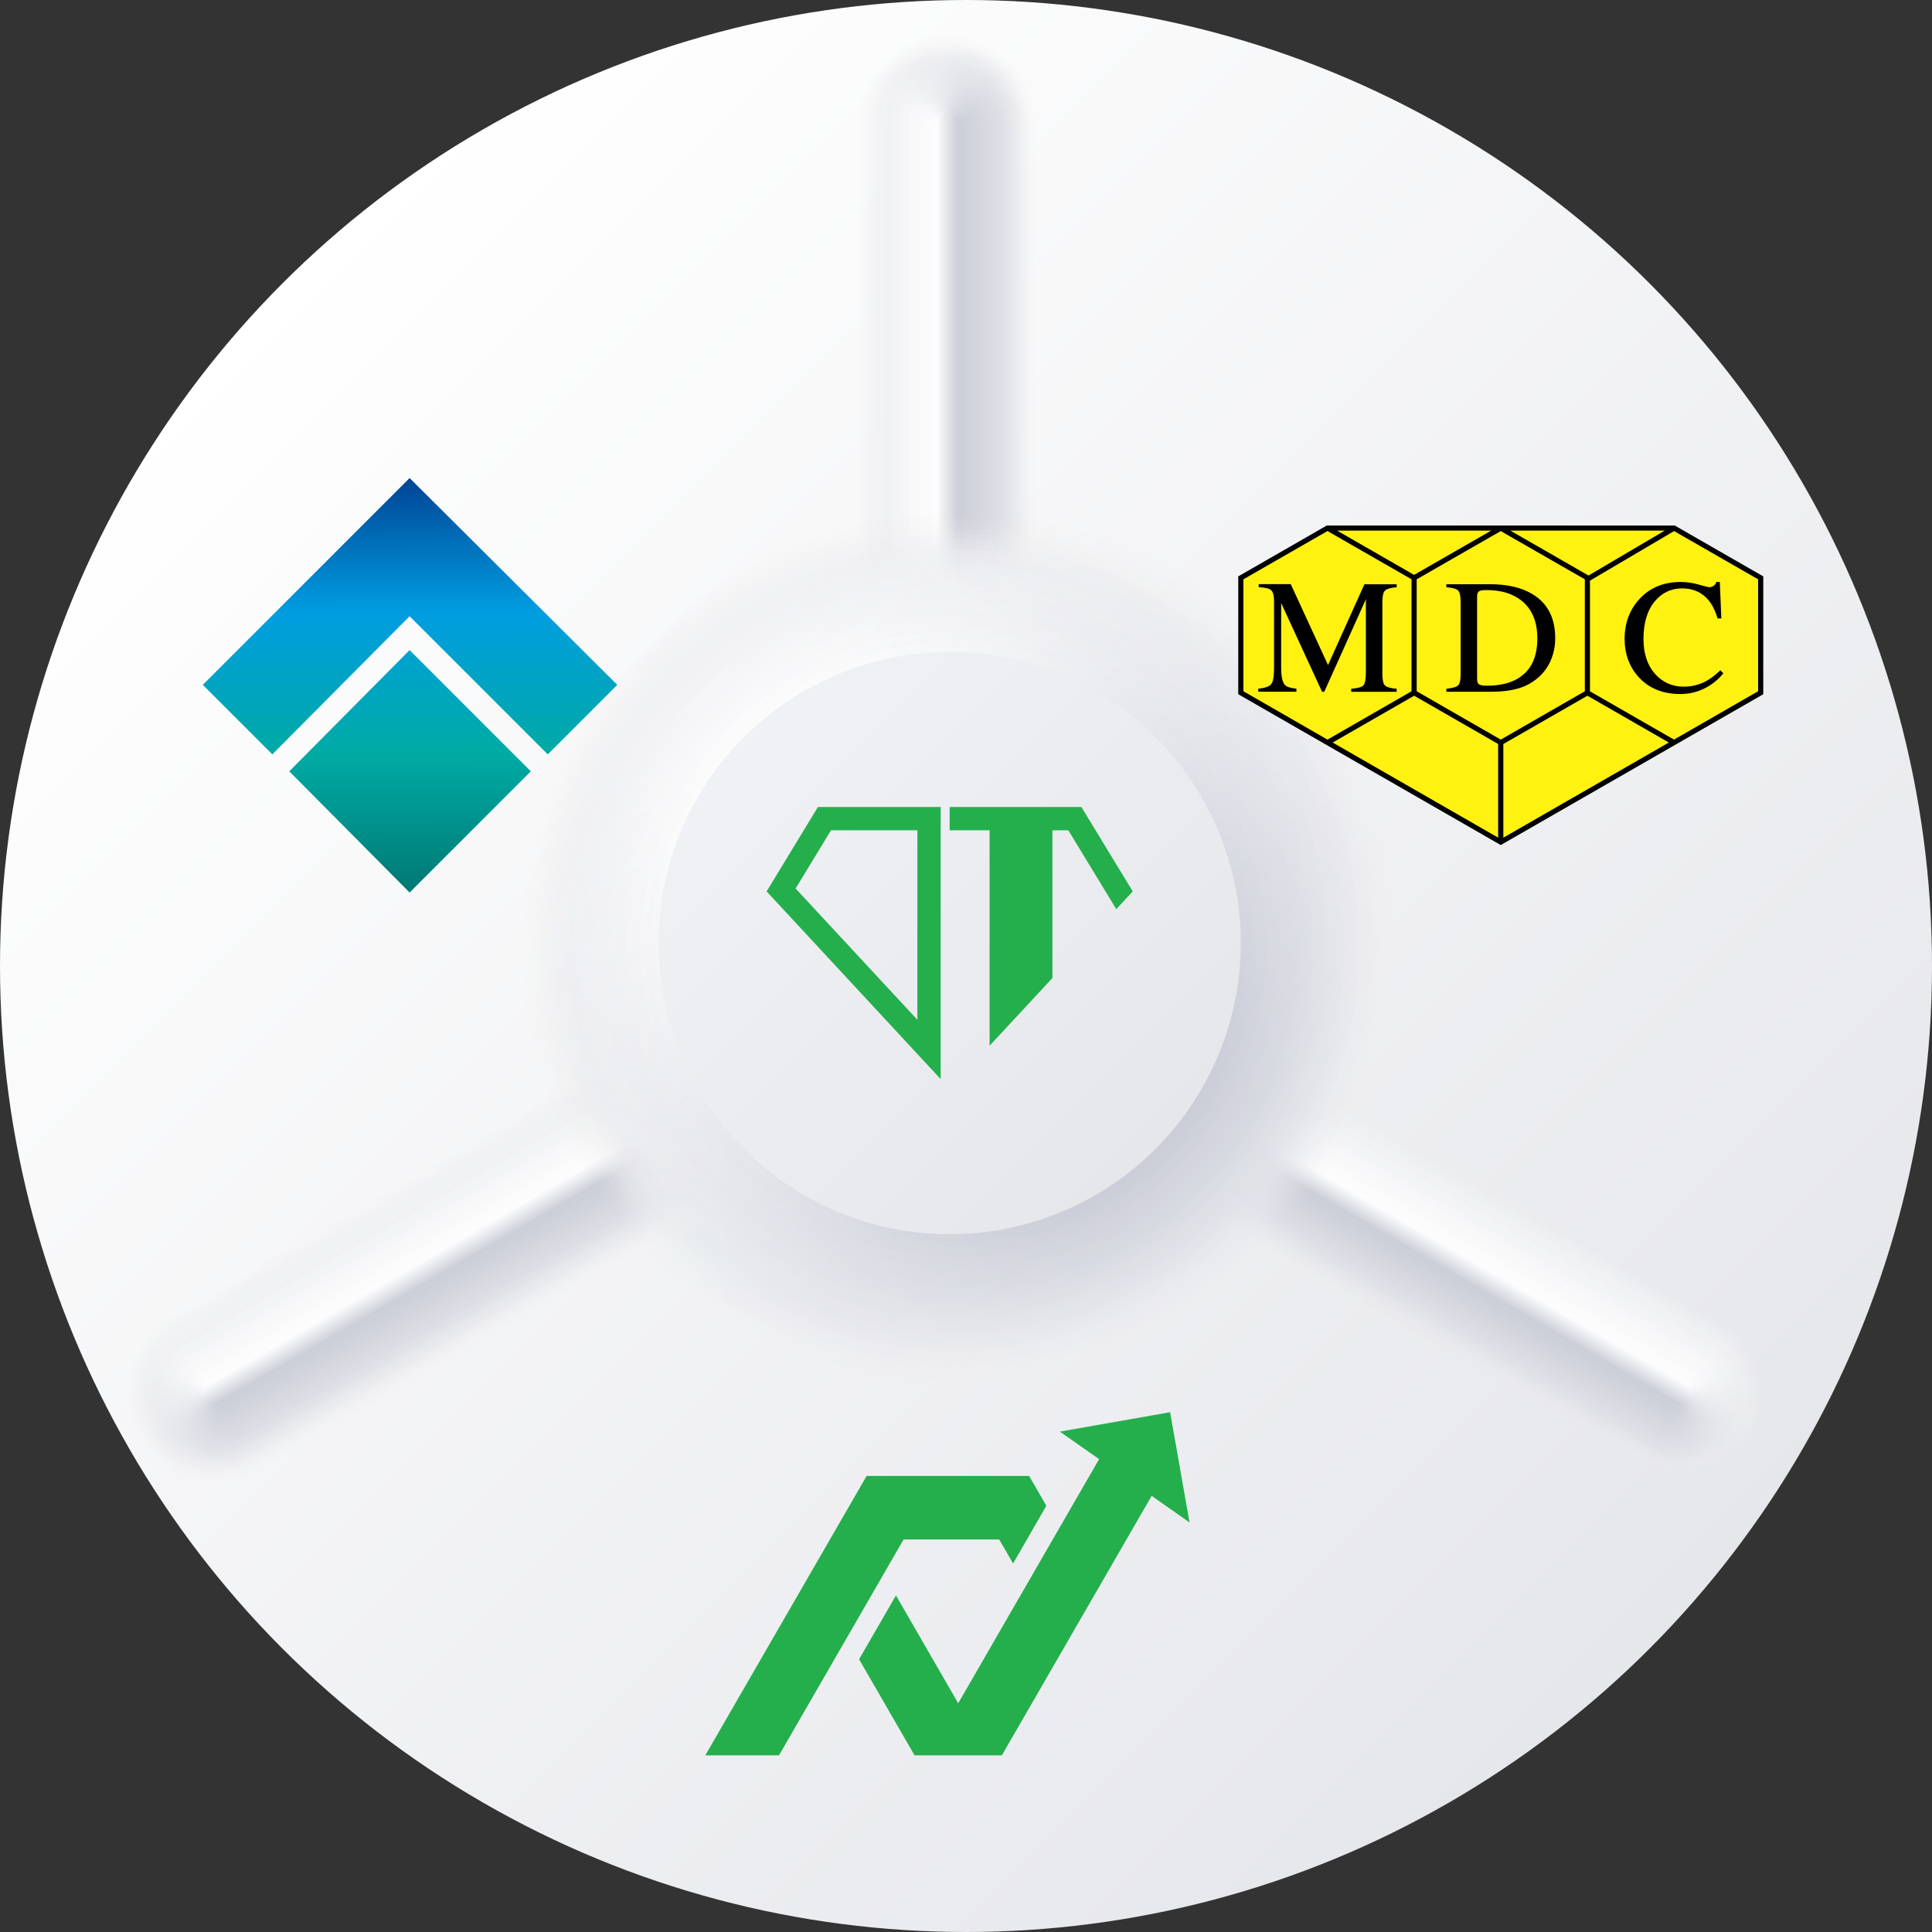 <?xml version="1.0" encoding="UTF-8"?>
<svg xmlns="http://www.w3.org/2000/svg" xmlns:xlink="http://www.w3.org/1999/xlink" id="_x3C_Layer_x3E_" version="1.1" viewBox="0 0 960 960">
  <rect x="0" y="0" width="960" height="960" fill="#333333" stroke="none"/>
  <defs>
    <style>
      .st0 {
        fill: url(#_名称未設定グラデーション_2);
      }

      .st0, .st1, .st2, .st3, .st4, .st5, .st6, .st7, .st8, .st9, .st10, .st11, .st12, .st13, .st14, .st15, .st16, .st17, .st18, .st19, .st20, .st21, .st22, .st23, .st24, .st25, .st26, .st27, .st28, .st29, .st30, .st31, .st32, .st33, .st34, .st35, .st36, .st37, .st38, .st39, .st40, .st41, .st42, .st43, .st44, .st45, .st46, .st47, .st48, .st49, .st50, .st51, .st52, .st53, .st54, .st55, .st56, .st57, .st58, .st59, .st60, .st61, .st62, .st63, .st64, .st65, .st66, .st67, .st68, .st69, .st70, .st71, .st72, .st73, .st74, .st75, .st76, .st77, .st78, .st79, .st80, .st81, .st82, .st83, .st84, .st85, .st86, .st87, .st88, .st89, .st90, .st91, .st92, .st93, .st94, .st95, .st96, .st97, .st98, .st99, .st100, .st101, .st102, .st103, .st104, .st105, .st106, .st107, .st108, .st109, .st110, .st111, .st112, .st113, .st114, .st115, .st116, .st117, .st118, .st119, .st120, .st121, .st122 {
        isolation: isolate;
      }

      .st0, .st38, .st39, .st40 {
        opacity: .03;
      }

      .st1 {
        fill: url(#_名称未設定グラデーション_9);
      }

      .st1, .st8, .st9 {
        opacity: .25;
      }

      .st2 {
        fill: url(#_名称未設定グラデーション_4);
      }

      .st2, .st10, .st11 {
        opacity: .09;
      }

      .st3 {
        fill: url(#_名称未設定グラデーション_6);
      }

      .st3, .st12, .st13, .st96 {
        opacity: .16;
      }

      .st4 {
        fill: url(#_名称未設定グラデーション_5);
      }

      .st4, .st36, .st37, .st95 {
        opacity: .13;
      }

      .st5 {
        fill: url(#_名称未設定グラデーション_8);
      }

      .st5, .st20, .st21 {
        opacity: .22;
      }

      .st6 {
        fill: url(#_名称未設定グラデーション_7);
      }

      .st6, .st25, .st26, .st101 {
        opacity: .19;
      }

      .st7 {
        fill: url(#_名称未設定グラデーション_3);
      }

      .st7, .st33, .st34, .st35 {
        opacity: .06;
      }

      .st8 {
        fill: url(#_名称未設定グラデーション_73);
      }

      .st9 {
        fill: url(#_名称未設定グラデーション_41);
      }

      .st10 {
        fill: url(#_名称未設定グラデーション_36);
      }

      .st11 {
        fill: url(#_名称未設定グラデーション_68);
      }

      .st12 {
        fill: url(#_名称未設定グラデーション_38);
      }

      .st13 {
        fill: url(#_名称未設定グラデーション_70);
      }

      .st14 {
        fill: url(#_名称未設定グラデーション_17);
      }

      .st14, .st15, .st16 {
        opacity: .5;
      }

      .st15 {
        fill: url(#_名称未設定グラデーション_49);
      }

      .st16 {
        fill: url(#_名称未設定グラデーション_81);
      }

      .st17 {
        fill: url(#_名称未設定グラデーション_18);
      }

      .st17, .st18, .st19 {
        opacity: .53;
      }

      .st18 {
        fill: url(#_名称未設定グラデーション_82);
      }

      .st19 {
        fill: url(#_名称未設定グラデーション_50);
      }

      .st20 {
        fill: url(#_名称未設定グラデーション_40);
      }

      .st21 {
        fill: url(#_名称未設定グラデーション_72);
      }

      .st22 {
        fill: url(#_名称未設定グラデーション_16);
      }

      .st22, .st23, .st24 {
        opacity: .47;
      }

      .st23 {
        fill: url(#_名称未設定グラデーション_48);
      }

      .st24 {
        fill: url(#_名称未設定グラデーション_80);
      }

      .st25 {
        fill: url(#_名称未設定グラデーション_39);
      }

      .st26 {
        fill: url(#_名称未設定グラデーション_71);
      }

      .st27 {
        fill: url(#_名称未設定グラデーション_42);
      }

      .st27, .st28, .st29 {
        opacity: .28;
      }

      .st28 {
        fill: url(#_名称未設定グラデーション_10);
      }

      .st29 {
        fill: url(#_名称未設定グラデーション_74);
      }

      .st30 {
        fill: url(#_名称未設定グラデーション_11);
      }

      .st30, .st31, .st32 {
        opacity: .31;
      }

      .st31 {
        fill: url(#_名称未設定グラデーション_43);
      }

      .st32 {
        fill: url(#_名称未設定グラデーション_75);
      }

      .st33 {
        fill: url(#_名称未設定グラデーション_35);
      }

      .st34 {
        fill: url(#_名称未設定グラデーション_67);
      }

      .st35 {
        fill: url(#_名称未設定グラデーション_99);
      }

      .st36 {
        fill: url(#_名称未設定グラデーション_37);
      }

      .st37 {
        fill: url(#_名称未設定グラデーション_69);
      }

      .st38 {
        fill: url(#_名称未設定グラデーション_66);
      }

      .st39 {
        fill: url(#_名称未設定グラデーション_34);
      }

      .st40 {
        fill: url(#_名称未設定グラデーション_98);
      }

      .st41 {
        fill: url(#_名称未設定グラデーション_32);
      }

      .st41, .st42, .st43, .st112 {
        opacity: .97;
      }

      .st42 {
        fill: url(#_名称未設定グラデーション_64);
      }

      .st43 {
        fill: url(#_名称未設定グラデーション_96);
      }

      .st44 {
        fill: url(#_名称未設定グラデーション_46);
      }

      .st44, .st45, .st46 {
        opacity: .41;
      }

      .st45 {
        fill: url(#_名称未設定グラデーション_14);
      }

      .st46 {
        fill: url(#_名称未設定グラデーション_78);
      }

      .st47 {
        fill: url(#_名称未設定グラデーション_15);
      }

      .st47, .st48, .st49 {
        opacity: .44;
      }

      .st48 {
        fill: url(#_名称未設定グラデーション_47);
      }

      .st49 {
        fill: url(#_名称未設定グラデーション_79);
      }

      .st50 {
        fill: url(#_名称未設定グラデーション_31);
      }

      .st50, .st51, .st52, .st113 {
        opacity: .94;
      }

      .st51 {
        fill: url(#_名称未設定グラデーション_63);
      }

      .st52 {
        fill: url(#_名称未設定グラデーション_95);
      }

      .st53 {
        fill: url(#_名称未設定グラデーション_12);
      }

      .st53, .st54, .st55 {
        opacity: .34;
      }

      .st54 {
        fill: url(#_名称未設定グラデーション_44);
      }

      .st55 {
        fill: url(#_名称未設定グラデーション_76);
      }

      .st56 {
        fill: url(#_名称未設定グラデーション_13);
      }

      .st56, .st57, .st58 {
        opacity: .38;
      }

      .st57 {
        fill: url(#_名称未設定グラデーション_45);
      }

      .st58 {
        fill: url(#_名称未設定グラデーション_77);
      }

      .st59 {
        fill: url(#_名称未設定グラデーション_19);
      }

      .st59, .st60, .st61 {
        opacity: .56;
      }

      .st60 {
        fill: url(#_名称未設定グラデーション_83);
      }

      .st61 {
        fill: url(#_名称未設定グラデーション_51);
      }

      .st62 {
        fill: url(#_名称未設定グラデーション_52);
      }

      .st62, .st63, .st64 {
        opacity: .59;
      }

      .st63 {
        fill: url(#_名称未設定グラデーション_20);
      }

      .st64 {
        fill: url(#_名称未設定グラデーション_84);
      }

      .st65 {
        fill: url(#_名称未設定グラデーション_53);
      }

      .st65, .st66, .st67 {
        opacity: .63;
      }

      .st66 {
        fill: url(#_名称未設定グラデーション_21);
      }

      .st67 {
        fill: url(#_名称未設定グラデーション_85);
      }

      .st68 {
        fill: url(#_名称未設定グラデーション_54);
      }

      .st68, .st69, .st70 {
        opacity: .66;
      }

      .st69 {
        fill: url(#_名称未設定グラデーション_22);
      }

      .st70 {
        fill: url(#_名称未設定グラデーション_86);
      }

      .st71 {
        fill: url(#_名称未設定グラデーション_59);
      }

      .st71, .st72, .st73, .st118 {
        opacity: .81;
      }

      .st72 {
        fill: url(#_名称未設定グラデーション_27);
      }

      .st73 {
        fill: url(#_名称未設定グラデーション_91);
      }

      .st74 {
        fill: url(#_名称未設定グラデーション_28);
      }

      .st74, .st75, .st76, .st121 {
        opacity: .84;
      }

      .st75 {
        fill: url(#_名称未設定グラデーション_60);
      }

      .st76 {
        fill: url(#_名称未設定グラデーション_92);
      }

      .st77 {
        fill: url(#_名称未設定グラデーション_29);
      }

      .st77, .st78, .st79 {
        opacity: .88;
      }

      .st78 {
        fill: url(#_名称未設定グラデーション_61);
      }

      .st79 {
        fill: url(#_名称未設定グラデーション_93);
      }

      .st80 {
        fill: url(#_名称未設定グラデーション_30);
      }

      .st80, .st81, .st82 {
        opacity: .91;
      }

      .st81 {
        fill: url(#_名称未設定グラデーション_62);
      }

      .st82 {
        fill: url(#_名称未設定グラデーション_94);
      }

      .st83 {
        fill: url(#_名称未設定グラデーション_56);
      }

      .st83, .st84, .st85 {
        opacity: .72;
      }

      .st84 {
        fill: url(#_名称未設定グラデーション_24);
      }

      .st85 {
        fill: url(#_名称未設定グラデーション_88);
      }

      .st86 {
        fill: url(#_名称未設定グラデーション_57);
      }

      .st86, .st87, .st88 {
        opacity: .75;
      }

      .st87 {
        fill: url(#_名称未設定グラデーション_25);
      }

      .st88 {
        fill: url(#_名称未設定グラデーション_89);
      }

      .st89 {
        fill: url(#_名称未設定グラデーション_90);
      }

      .st89, .st90, .st91 {
        opacity: .78;
      }

      .st90 {
        fill: url(#_名称未設定グラデーション_26);
      }

      .st91 {
        fill: url(#_名称未設定グラデーション_58);
      }

      .st92 {
        fill: url(#_名称未設定グラデーション_23);
      }

      .st92, .st93, .st94 {
        opacity: .69;
      }

      .st93 {
        fill: url(#_名称未設定グラデーション_55);
      }

      .st94 {
        fill: url(#_名称未設定グラデーション_87);
      }

      .st123 {
        fill: #24af4c;
      }

      .st124 {
        fill: #fff110;
      }

      .st95 {
        fill: url(#_名称未設定グラデーション_101);
      }

      .st96 {
        fill: url(#_名称未設定グラデーション_102);
      }

      .st97 {
        fill: url(#_名称未設定グラデーション_100);
        opacity: .1;
      }

      .st98 {
        fill: url(#_名称未設定グラデーション_105);
        opacity: .26;
      }

      .st99 {
        fill: url(#_名称未設定グラデーション_107);
        opacity: .32;
      }

      .st100 {
        fill: url(#_名称未設定グラデーション_106);
        opacity: .29;
      }

      .st101 {
        fill: url(#_名称未設定グラデーション_103);
      }

      .st102 {
        fill: url(#_名称未設定グラデーション_104);
        opacity: .23;
      }

      .st103 {
        fill: url(#_名称未設定グラデーション_112);
        opacity: .48;
      }

      .st104 {
        fill: url(#_名称未設定グラデーション_114);
        opacity: .55;
      }

      .st105 {
        fill: url(#_名称未設定グラデーション_113);
        opacity: .52;
      }

      .st106 {
        fill: url(#_名称未設定グラデーション_116);
        opacity: .61;
      }

      .st107 {
        fill: url(#_名称未設定グラデーション_115);
        opacity: .58;
      }

      .st108 {
        fill: url(#_名称未設定グラデーション_108);
        opacity: .35;
      }

      .st109 {
        fill: url(#_名称未設定グラデーション_117);
        opacity: .65;
      }

      .st110 {
        fill: url(#_名称未設定グラデーション_109);
        opacity: .39;
      }

      .st111 {
        fill: url(#_名称未設定グラデーション_110);
        opacity: .42;
      }

      .st112 {
        fill: url(#_名称未設定グラデーション_127);
      }

      .st113 {
        fill: url(#_名称未設定グラデーション_126);
      }

      .st114 {
        fill: url(#_名称未設定グラデーション_111);
        opacity: .45;
      }

      .st115 {
        fill: url(#_名称未設定グラデーション_118);
        opacity: .68;
      }

      .st116 {
        fill: url(#_名称未設定グラデーション_120);
        opacity: .74;
      }

      .st117 {
        fill: url(#_名称未設定グラデーション_119);
        opacity: .71;
      }

      .st118 {
        fill: url(#_名称未設定グラデーション_122);
      }

      .st119 {
        fill: url(#_名称未設定グラデーション_121);
        opacity: .77;
      }

      .st120 {
        fill: url(#_名称未設定グラデーション_124);
        opacity: .87;
      }

      .st121 {
        fill: url(#_名称未設定グラデーション_123);
      }

      .st122 {
        fill: url(#_名称未設定グラデーション_125);
        opacity: .9;
      }

      .st125 {
        fill: #ebecf0;
        fill-opacity: 0;
      }

      .st126 {
        fill: url(#_名称未設定グラデーション_129);
      }

      .st127 {
        fill: url(#_名称未設定グラデーション_128);
      }

      .st128 {
        fill: url(#_名称未設定グラデーション_131);
      }

      .st129 {
        fill: url(#_名称未設定グラデーション_130);
      }

      .st130 {
        fill: url(#_名称未設定グラデーション);
      }

      .st131 {
        fill: url(#_名称未設定グラデーション_97);
      }

      .st132 {
        fill: url(#_名称未設定グラデーション_33);
      }

      .st133 {
        fill: url(#_名称未設定グラデーション_65);
      }
    </style>
    <linearGradient id="_名称未設定グラデーション" data-name="名称未設定グラデーション" x1="139.44" y1="822.56" x2="816.32" y2="145.68" gradientTransform="translate(0 962) scale(1 -1)" gradientUnits="userSpaceOnUse">
      <stop offset="0" stop-color="#fff"></stop>
      <stop offset="1" stop-color="#e6e7eb"></stop>
    </linearGradient>
    <linearGradient id="_名称未設定グラデーション_2" data-name="名称未設定グラデーション 2" x1="427.1" y1="769.2" x2="514.44" y2="769.2" gradientTransform="translate(0 962) scale(1 -1)" gradientUnits="userSpaceOnUse">
      <stop offset="0" stop-color="#ecedf0"></stop>
      <stop offset="1" stop-color="#eaebef"></stop>
    </linearGradient>
    <linearGradient id="_名称未設定グラデーション_3" data-name="名称未設定グラデーション 3" x1="428.32" y1="769.2" x2="513.22" y2="769.2" gradientTransform="translate(0 962) scale(1 -1)" gradientUnits="userSpaceOnUse">
      <stop offset="0" stop-color="#edeef0"></stop>
      <stop offset="1" stop-color="#e9eaee"></stop>
    </linearGradient>
    <linearGradient id="_名称未設定グラデーション_4" data-name="名称未設定グラデーション 4" x1="429.54" y1="769.2" x2="512" y2="769.2" gradientTransform="translate(0 962) scale(1 -1)" gradientUnits="userSpaceOnUse">
      <stop offset="0" stop-color="#edeef1"></stop>
      <stop offset="1" stop-color="#e8e9ed"></stop>
    </linearGradient>
    <linearGradient id="_名称未設定グラデーション_5" data-name="名称未設定グラデーション 5" x1="430.76" y1="769.2" x2="510.78" y2="769.2" gradientTransform="translate(0 962) scale(1 -1)" gradientUnits="userSpaceOnUse">
      <stop offset="0" stop-color="#eeeff1"></stop>
      <stop offset="1" stop-color="#e7e8ed"></stop>
    </linearGradient>
    <linearGradient id="_名称未設定グラデーション_6" data-name="名称未設定グラデーション 6" x1="431.98" y1="769.2" x2="509.56" y2="769.2" gradientTransform="translate(0 962) scale(1 -1)" gradientUnits="userSpaceOnUse">
      <stop offset="0" stop-color="#eeeff2"></stop>
      <stop offset="1" stop-color="#e6e7ec"></stop>
    </linearGradient>
    <linearGradient id="_名称未設定グラデーション_7" data-name="名称未設定グラデーション 7" x1="433.21" y1="769.19" x2="508.33" y2="769.19" gradientTransform="translate(0 962) scale(1 -1)" gradientUnits="userSpaceOnUse">
      <stop offset="0" stop-color="#eff0f2"></stop>
      <stop offset="1" stop-color="#e5e6eb"></stop>
    </linearGradient>
    <linearGradient id="_名称未設定グラデーション_8" data-name="名称未設定グラデーション 8" x1="434.43" y1="769.19" x2="507.11" y2="769.19" gradientTransform="translate(0 962) scale(1 -1)" gradientUnits="userSpaceOnUse">
      <stop offset="0" stop-color="#f0f0f3"></stop>
      <stop offset="1" stop-color="#e4e5ea"></stop>
    </linearGradient>
    <linearGradient id="_名称未設定グラデーション_9" data-name="名称未設定グラデーション 9" x1="435.65" y1="769.19" x2="505.89" y2="769.19" gradientTransform="translate(0 962) scale(1 -1)" gradientUnits="userSpaceOnUse">
      <stop offset="0" stop-color="#f0f1f3"></stop>
      <stop offset="1" stop-color="#e3e4e9"></stop>
    </linearGradient>
    <linearGradient id="_名称未設定グラデーション_10" data-name="名称未設定グラデーション 10" x1="436.87" y1="769.19" x2="504.67" y2="769.19" gradientTransform="translate(0 962) scale(1 -1)" gradientUnits="userSpaceOnUse">
      <stop offset="0" stop-color="#f1f2f4"></stop>
      <stop offset="1" stop-color="#e1e3e9"></stop>
    </linearGradient>
    <linearGradient id="_名称未設定グラデーション_11" data-name="名称未設定グラデーション 11" x1="438.09" y1="769.19" x2="503.45" y2="769.19" gradientTransform="translate(0 962) scale(1 -1)" gradientUnits="userSpaceOnUse">
      <stop offset="0" stop-color="#f2f2f4"></stop>
      <stop offset="1" stop-color="#e0e2e8"></stop>
    </linearGradient>
    <linearGradient id="_名称未設定グラデーション_12" data-name="名称未設定グラデーション 12" x1="439.31" y1="769.2" x2="502.23" y2="769.2" gradientTransform="translate(0 962) scale(1 -1)" gradientUnits="userSpaceOnUse">
      <stop offset="0" stop-color="#f2f3f5"></stop>
      <stop offset="1" stop-color="#dfe1e7"></stop>
    </linearGradient>
    <linearGradient id="_名称未設定グラデーション_13" data-name="名称未設定グラデーション 13" x1="440.53" y1="769.2" x2="501.01" y2="769.2" gradientTransform="translate(0 962) scale(1 -1)" gradientUnits="userSpaceOnUse">
      <stop offset="0" stop-color="#f3f3f5"></stop>
      <stop offset="1" stop-color="#dee0e6"></stop>
    </linearGradient>
    <linearGradient id="_名称未設定グラデーション_14" data-name="名称未設定グラデーション 14" x1="441.75" y1="769.2" x2="499.79" y2="769.2" gradientTransform="translate(0 962) scale(1 -1)" gradientUnits="userSpaceOnUse">
      <stop offset="0" stop-color="#f3f4f6"></stop>
      <stop offset="1" stop-color="#dddfe5"></stop>
    </linearGradient>
    <linearGradient id="_名称未設定グラデーション_15" data-name="名称未設定グラデーション 15" x1="442.97" y1="769.2" x2="498.57" y2="769.2" gradientTransform="translate(0 962) scale(1 -1)" gradientUnits="userSpaceOnUse">
      <stop offset="0" stop-color="#f4f5f6"></stop>
      <stop offset="1" stop-color="#dcdee5"></stop>
    </linearGradient>
    <linearGradient id="_名称未設定グラデーション_16" data-name="名称未設定グラデーション 16" x1="444.19" y1="769.2" x2="497.35" y2="769.2" gradientTransform="translate(0 962) scale(1 -1)" gradientUnits="userSpaceOnUse">
      <stop offset="0" stop-color="#f5f5f7"></stop>
      <stop offset="1" stop-color="#dbdde4"></stop>
    </linearGradient>
    <linearGradient id="_名称未設定グラデーション_17" data-name="名称未設定グラデーション 17" x1="445.41" y1="769.2" x2="496.13" y2="769.2" gradientTransform="translate(0 962) scale(1 -1)" gradientUnits="userSpaceOnUse">
      <stop offset="0" stop-color="#f5f6f7"></stop>
      <stop offset="1" stop-color="#dadce3"></stop>
    </linearGradient>
    <linearGradient id="_名称未設定グラデーション_18" data-name="名称未設定グラデーション 18" x1="446.63" y1="769.2" x2="494.91" y2="769.2" gradientTransform="translate(0 962) scale(1 -1)" gradientUnits="userSpaceOnUse">
      <stop offset="0" stop-color="#f6f6f8"></stop>
      <stop offset="1" stop-color="#d9dbe2"></stop>
    </linearGradient>
    <linearGradient id="_名称未設定グラデーション_19" data-name="名称未設定グラデーション 19" x1="447.86" y1="769.2" x2="493.68" y2="769.2" gradientTransform="translate(0 962) scale(1 -1)" gradientUnits="userSpaceOnUse">
      <stop offset="0" stop-color="#f6f7f8"></stop>
      <stop offset="1" stop-color="#d8dae1"></stop>
    </linearGradient>
    <linearGradient id="_名称未設定グラデーション_20" data-name="名称未設定グラデーション 20" x1="449.08" y1="769.2" x2="492.46" y2="769.2" gradientTransform="translate(0 962) scale(1 -1)" gradientUnits="userSpaceOnUse">
      <stop offset="0" stop-color="#f7f7f9"></stop>
      <stop offset="1" stop-color="#d7d9e0"></stop>
    </linearGradient>
    <linearGradient id="_名称未設定グラデーション_21" data-name="名称未設定グラデーション 21" x1="450.3" y1="769.2" x2="491.24" y2="769.2" gradientTransform="translate(0 962) scale(1 -1)" gradientUnits="userSpaceOnUse">
      <stop offset="0" stop-color="#f8f8f9"></stop>
      <stop offset="1" stop-color="#d6d8e0"></stop>
    </linearGradient>
    <linearGradient id="_名称未設定グラデーション_22" data-name="名称未設定グラデーション 22" x1="451.52" y1="769.19" x2="490.02" y2="769.19" gradientTransform="translate(0 962) scale(1 -1)" gradientUnits="userSpaceOnUse">
      <stop offset="0" stop-color="#f8f9fa"></stop>
      <stop offset="1" stop-color="#d5d7df"></stop>
    </linearGradient>
    <linearGradient id="_名称未設定グラデーション_23" data-name="名称未設定グラデーション 23" x1="452.74" y1="769.19" x2="488.8" y2="769.19" gradientTransform="translate(0 962) scale(1 -1)" gradientUnits="userSpaceOnUse">
      <stop offset="0" stop-color="#f9f9fa"></stop>
      <stop offset="1" stop-color="#d4d6de"></stop>
    </linearGradient>
    <linearGradient id="_名称未設定グラデーション_24" data-name="名称未設定グラデーション 24" x1="453.96" y1="769.2" x2="487.58" y2="769.2" gradientTransform="translate(0 962) scale(1 -1)" gradientUnits="userSpaceOnUse">
      <stop offset="0" stop-color="#f9fafb"></stop>
      <stop offset="1" stop-color="#d3d5dd"></stop>
    </linearGradient>
    <linearGradient id="_名称未設定グラデーション_25" data-name="名称未設定グラデーション 25" x1="455.18" y1="769.2" x2="486.36" y2="769.2" gradientTransform="translate(0 962) scale(1 -1)" gradientUnits="userSpaceOnUse">
      <stop offset="0" stop-color="#fafafb"></stop>
      <stop offset="1" stop-color="#d2d4dc"></stop>
    </linearGradient>
    <linearGradient id="_名称未設定グラデーション_26" data-name="名称未設定グラデーション 26" x1="456.4" y1="769.2" x2="485.14" y2="769.2" gradientTransform="translate(0 962) scale(1 -1)" gradientUnits="userSpaceOnUse">
      <stop offset="0" stop-color="#fbfbfc"></stop>
      <stop offset="1" stop-color="#d0d3dc"></stop>
    </linearGradient>
    <linearGradient id="_名称未設定グラデーション_27" data-name="名称未設定グラデーション 27" x1="457.62" y1="769.2" x2="483.92" y2="769.2" gradientTransform="translate(0 962) scale(1 -1)" gradientUnits="userSpaceOnUse">
      <stop offset="0" stop-color="#fbfcfc"></stop>
      <stop offset="1" stop-color="#cfd2db"></stop>
    </linearGradient>
    <linearGradient id="_名称未設定グラデーション_28" data-name="名称未設定グラデーション 28" x1="458.84" y1="769.2" x2="482.7" y2="769.2" gradientTransform="translate(0 962) scale(1 -1)" gradientUnits="userSpaceOnUse">
      <stop offset="0" stop-color="#fcfcfd"></stop>
      <stop offset="1" stop-color="#ced1da"></stop>
    </linearGradient>
    <linearGradient id="_名称未設定グラデーション_29" data-name="名称未設定グラデーション 29" x1="460.06" y1="769.2" x2="481.48" y2="769.2" gradientTransform="translate(0 962) scale(1 -1)" gradientUnits="userSpaceOnUse">
      <stop offset="0" stop-color="#fdfdfd"></stop>
      <stop offset="1" stop-color="#cdd0d9"></stop>
    </linearGradient>
    <linearGradient id="_名称未設定グラデーション_30" data-name="名称未設定グラデーション 30" x1="461.28" y1="769.2" x2="480.25" y2="769.2" gradientTransform="translate(0 962) scale(1 -1)" gradientUnits="userSpaceOnUse">
      <stop offset="0" stop-color="#fdfdfe"></stop>
      <stop offset="1" stop-color="#cccfd8"></stop>
    </linearGradient>
    <linearGradient id="_名称未設定グラデーション_31" data-name="名称未設定グラデーション 31" x1="462.51" y1="769.2" x2="479.03" y2="769.2" gradientTransform="translate(0 962) scale(1 -1)" gradientUnits="userSpaceOnUse">
      <stop offset="0" stop-color="#fefefe"></stop>
      <stop offset="1" stop-color="#cbced8"></stop>
    </linearGradient>
    <linearGradient id="_名称未設定グラデーション_32" data-name="名称未設定グラデーション 32" x1="463.73" y1="769.2" x2="477.81" y2="769.2" gradientTransform="translate(0 962) scale(1 -1)" gradientUnits="userSpaceOnUse">
      <stop offset="0" stop-color="#fefeff"></stop>
      <stop offset="1" stop-color="#cacdd7"></stop>
    </linearGradient>
    <linearGradient id="_名称未設定グラデーション_33" data-name="名称未設定グラデーション 33" x1="464.95" y1="769.2" x2="476.59" y2="769.2" gradientTransform="translate(0 962) scale(1 -1)" gradientUnits="userSpaceOnUse">
      <stop offset="0" stop-color="#fff"></stop>
      <stop offset="1" stop-color="#c9ccd6"></stop>
    </linearGradient>
    <linearGradient id="_名称未設定グラデーション_34" data-name="名称未設定グラデーション 34" x1="-317.95" y1="2265.39" x2="-230.62" y2="2265.39" gradientTransform="translate(-1604.41 1996.81) rotate(60) scale(1 -1)" gradientUnits="userSpaceOnUse">
      <stop offset="0" stop-color="#ecedf0"></stop>
      <stop offset="1" stop-color="#eaebef"></stop>
    </linearGradient>
    <linearGradient id="_名称未設定グラデーション_35" data-name="名称未設定グラデーション 35" x1="-316.74" y1="2265.4" x2="-231.83" y2="2265.4" gradientTransform="translate(-1604.41 1996.81) rotate(60) scale(1 -1)" gradientUnits="userSpaceOnUse">
      <stop offset="0" stop-color="#edeef0"></stop>
      <stop offset="1" stop-color="#e9eaee"></stop>
    </linearGradient>
    <linearGradient id="_名称未設定グラデーション_36" data-name="名称未設定グラデーション 36" x1="-315.51" y1="2265.4" x2="-233.05" y2="2265.4" gradientTransform="translate(-1604.41 1996.81) rotate(60) scale(1 -1)" gradientUnits="userSpaceOnUse">
      <stop offset="0" stop-color="#edeef1"></stop>
      <stop offset="1" stop-color="#e8e9ed"></stop>
    </linearGradient>
    <linearGradient id="_名称未設定グラデーション_37" data-name="名称未設定グラデーション 37" x1="-314.29" y1="2265.4" x2="-234.28" y2="2265.4" gradientTransform="translate(-1604.41 1996.81) rotate(60) scale(1 -1)" gradientUnits="userSpaceOnUse">
      <stop offset="0" stop-color="#eeeff1"></stop>
      <stop offset="1" stop-color="#e7e8ed"></stop>
    </linearGradient>
    <linearGradient id="_名称未設定グラデーション_38" data-name="名称未設定グラデーション 38" x1="-313.07" y1="2265.39" x2="-235.5" y2="2265.39" gradientTransform="translate(-1604.41 1996.81) rotate(60) scale(1 -1)" gradientUnits="userSpaceOnUse">
      <stop offset="0" stop-color="#eeeff2"></stop>
      <stop offset="1" stop-color="#e6e7ec"></stop>
    </linearGradient>
    <linearGradient id="_名称未設定グラデーション_39" data-name="名称未設定グラデーション 39" x1="-311.84" y1="2265.39" x2="-236.72" y2="2265.39" gradientTransform="translate(-1604.41 1996.81) rotate(60) scale(1 -1)" gradientUnits="userSpaceOnUse">
      <stop offset="0" stop-color="#eff0f2"></stop>
      <stop offset="1" stop-color="#e5e6eb"></stop>
    </linearGradient>
    <linearGradient id="_名称未設定グラデーション_40" data-name="名称未設定グラデーション 40" x1="-310.63" y1="2265.4" x2="-237.94" y2="2265.4" gradientTransform="translate(-1604.41 1996.81) rotate(60) scale(1 -1)" gradientUnits="userSpaceOnUse">
      <stop offset="0" stop-color="#f0f0f3"></stop>
      <stop offset="1" stop-color="#e4e5ea"></stop>
    </linearGradient>
    <linearGradient id="_名称未設定グラデーション_41" data-name="名称未設定グラデーション 41" x1="-309.4" y1="2265.4" x2="-239.15" y2="2265.4" gradientTransform="translate(-1604.41 1996.81) rotate(60) scale(1 -1)" gradientUnits="userSpaceOnUse">
      <stop offset="0" stop-color="#f0f1f3"></stop>
      <stop offset="1" stop-color="#e3e4e9"></stop>
    </linearGradient>
    <linearGradient id="_名称未設定グラデーション_42" data-name="名称未設定グラデーション 42" x1="-308.18" y1="2265.39" x2="-240.38" y2="2265.39" gradientTransform="translate(-1604.41 1996.81) rotate(60) scale(1 -1)" gradientUnits="userSpaceOnUse">
      <stop offset="0" stop-color="#f1f2f4"></stop>
      <stop offset="1" stop-color="#e1e3e9"></stop>
    </linearGradient>
    <linearGradient id="_名称未設定グラデーション_43" data-name="名称未設定グラデーション 43" x1="-306.96" y1="2265.39" x2="-241.6" y2="2265.39" gradientTransform="translate(-1604.41 1996.81) rotate(60) scale(1 -1)" gradientUnits="userSpaceOnUse">
      <stop offset="0" stop-color="#f2f2f4"></stop>
      <stop offset="1" stop-color="#e0e2e8"></stop>
    </linearGradient>
    <linearGradient id="_名称未設定グラデーション_44" data-name="名称未設定グラデーション 44" x1="-305.74" y1="2265.4" x2="-242.81" y2="2265.4" gradientTransform="translate(-1604.41 1996.81) rotate(60) scale(1 -1)" gradientUnits="userSpaceOnUse">
      <stop offset="0" stop-color="#f2f3f5"></stop>
      <stop offset="1" stop-color="#dfe1e7"></stop>
    </linearGradient>
    <linearGradient id="_名称未設定グラデーション_45" data-name="名称未設定グラデーション 45" x1="-304.53" y1="2265.41" x2="-244.04" y2="2265.41" gradientTransform="translate(-1604.41 1996.81) rotate(60) scale(1 -1)" gradientUnits="userSpaceOnUse">
      <stop offset="0" stop-color="#f3f3f5"></stop>
      <stop offset="1" stop-color="#dee0e6"></stop>
    </linearGradient>
    <linearGradient id="_名称未設定グラデーション_46" data-name="名称未設定グラデーション 46" x1="-303.31" y1="2265.4" x2="-245.27" y2="2265.4" gradientTransform="translate(-1604.41 1996.81) rotate(60) scale(1 -1)" gradientUnits="userSpaceOnUse">
      <stop offset="0" stop-color="#f3f4f6"></stop>
      <stop offset="1" stop-color="#dddfe5"></stop>
    </linearGradient>
    <linearGradient id="_名称未設定グラデーション_47" data-name="名称未設定グラデーション 47" x1="-302.09" y1="2265.4" x2="-246.49" y2="2265.4" gradientTransform="translate(-1604.41 1996.81) rotate(60) scale(1 -1)" gradientUnits="userSpaceOnUse">
      <stop offset="0" stop-color="#f4f5f6"></stop>
      <stop offset="1" stop-color="#dcdee5"></stop>
    </linearGradient>
    <linearGradient id="_名称未設定グラデーション_48" data-name="名称未設定グラデーション 48" x1="-300.86" y1="2265.4" x2="-247.7" y2="2265.4" gradientTransform="translate(-1604.41 1996.81) rotate(60) scale(1 -1)" gradientUnits="userSpaceOnUse">
      <stop offset="0" stop-color="#f5f5f7"></stop>
      <stop offset="1" stop-color="#dbdde4"></stop>
    </linearGradient>
    <linearGradient id="_名称未設定グラデーション_49" data-name="名称未設定グラデーション 49" x1="-299.65" y1="2265.4" x2="-248.93" y2="2265.4" gradientTransform="translate(-1604.41 1996.81) rotate(60) scale(1 -1)" gradientUnits="userSpaceOnUse">
      <stop offset="0" stop-color="#f5f6f7"></stop>
      <stop offset="1" stop-color="#dadce3"></stop>
    </linearGradient>
    <linearGradient id="_名称未設定グラデーション_50" data-name="名称未設定グラデーション 50" x1="-298.43" y1="2265.4" x2="-250.16" y2="2265.4" gradientTransform="translate(-1604.41 1996.81) rotate(60) scale(1 -1)" gradientUnits="userSpaceOnUse">
      <stop offset="0" stop-color="#f6f6f8"></stop>
      <stop offset="1" stop-color="#d9dbe2"></stop>
    </linearGradient>
    <linearGradient id="_名称未設定グラデーション_51" data-name="名称未設定グラデーション 51" x1="-297.2" y1="2265.4" x2="-251.37" y2="2265.4" gradientTransform="translate(-1604.41 1996.81) rotate(60) scale(1 -1)" gradientUnits="userSpaceOnUse">
      <stop offset="0" stop-color="#f6f7f8"></stop>
      <stop offset="1" stop-color="#d8dae1"></stop>
    </linearGradient>
    <linearGradient id="_名称未設定グラデーション_52" data-name="名称未設定グラデーション 52" x1="-295.97" y1="2265.4" x2="-252.59" y2="2265.4" gradientTransform="translate(-1604.41 1996.81) rotate(60) scale(1 -1)" gradientUnits="userSpaceOnUse">
      <stop offset="0" stop-color="#f7f7f9"></stop>
      <stop offset="1" stop-color="#d7d9e0"></stop>
    </linearGradient>
    <linearGradient id="_名称未設定グラデーション_53" data-name="名称未設定グラデーション 53" x1="-294.76" y1="2265.4" x2="-253.82" y2="2265.4" gradientTransform="translate(-1604.41 1996.81) rotate(60) scale(1 -1)" gradientUnits="userSpaceOnUse">
      <stop offset="0" stop-color="#f8f8f9"></stop>
      <stop offset="1" stop-color="#d6d8e0"></stop>
    </linearGradient>
    <linearGradient id="_名称未設定グラデーション_54" data-name="名称未設定グラデーション 54" x1="-293.54" y1="2265.4" x2="-255.03" y2="2265.4" gradientTransform="translate(-1604.41 1996.81) rotate(60) scale(1 -1)" gradientUnits="userSpaceOnUse">
      <stop offset="0" stop-color="#f8f9fa"></stop>
      <stop offset="1" stop-color="#d5d7df"></stop>
    </linearGradient>
    <linearGradient id="_名称未設定グラデーション_55" data-name="名称未設定グラデーション 55" x1="-292.31" y1="2265.4" x2="-256.25" y2="2265.4" gradientTransform="translate(-1604.41 1996.81) rotate(60) scale(1 -1)" gradientUnits="userSpaceOnUse">
      <stop offset="0" stop-color="#f9f9fa"></stop>
      <stop offset="1" stop-color="#d4d6de"></stop>
    </linearGradient>
    <linearGradient id="_名称未設定グラデーション_56" data-name="名称未設定グラデーション 56" x1="-291.09" y1="2265.4" x2="-257.48" y2="2265.4" gradientTransform="translate(-1604.41 1996.81) rotate(60) scale(1 -1)" gradientUnits="userSpaceOnUse">
      <stop offset="0" stop-color="#f9fafb"></stop>
      <stop offset="1" stop-color="#d3d5dd"></stop>
    </linearGradient>
    <linearGradient id="_名称未設定グラデーション_57" data-name="名称未設定グラデーション 57" x1="-289.88" y1="2265.4" x2="-258.69" y2="2265.4" gradientTransform="translate(-1604.41 1996.81) rotate(60) scale(1 -1)" gradientUnits="userSpaceOnUse">
      <stop offset="0" stop-color="#fafafb"></stop>
      <stop offset="1" stop-color="#d2d4dc"></stop>
    </linearGradient>
    <linearGradient id="_名称未設定グラデーション_58" data-name="名称未設定グラデーション 58" x1="-288.65" y1="2265.4" x2="-259.91" y2="2265.4" gradientTransform="translate(-1604.41 1996.81) rotate(60) scale(1 -1)" gradientUnits="userSpaceOnUse">
      <stop offset="0" stop-color="#fbfbfc"></stop>
      <stop offset="1" stop-color="#d0d3dc"></stop>
    </linearGradient>
    <linearGradient id="_名称未設定グラデーション_59" data-name="名称未設定グラデーション 59" x1="-287.43" y1="2265.4" x2="-261.14" y2="2265.4" gradientTransform="translate(-1604.41 1996.81) rotate(60) scale(1 -1)" gradientUnits="userSpaceOnUse">
      <stop offset="0" stop-color="#fbfcfc"></stop>
      <stop offset="1" stop-color="#cfd2db"></stop>
    </linearGradient>
    <linearGradient id="_名称未設定グラデーション_60" data-name="名称未設定グラデーション 60" x1="-286.21" y1="2265.39" x2="-262.36" y2="2265.39" gradientTransform="translate(-1604.41 1996.81) rotate(60) scale(1 -1)" gradientUnits="userSpaceOnUse">
      <stop offset="0" stop-color="#fcfcfd"></stop>
      <stop offset="1" stop-color="#ced1da"></stop>
    </linearGradient>
    <linearGradient id="_名称未設定グラデーション_61" data-name="名称未設定グラデーション 61" x1="-284.98" y1="2265.39" x2="-263.58" y2="2265.39" gradientTransform="translate(-1604.41 1996.81) rotate(60) scale(1 -1)" gradientUnits="userSpaceOnUse">
      <stop offset="0" stop-color="#fdfdfd"></stop>
      <stop offset="1" stop-color="#cdd0d9"></stop>
    </linearGradient>
    <linearGradient id="_名称未設定グラデーション_62" data-name="名称未設定グラデーション 62" x1="-283.77" y1="2265.4" x2="-264.8" y2="2265.4" gradientTransform="translate(-1604.41 1996.81) rotate(60) scale(1 -1)" gradientUnits="userSpaceOnUse">
      <stop offset="0" stop-color="#fdfdfe"></stop>
      <stop offset="1" stop-color="#cccfd8"></stop>
    </linearGradient>
    <linearGradient id="_名称未設定グラデーション_63" data-name="名称未設定グラデーション 63" x1="-282.55" y1="2265.4" x2="-266.02" y2="2265.4" gradientTransform="translate(-1604.41 1996.81) rotate(60) scale(1 -1)" gradientUnits="userSpaceOnUse">
      <stop offset="0" stop-color="#fefefe"></stop>
      <stop offset="1" stop-color="#cbced8"></stop>
    </linearGradient>
    <linearGradient id="_名称未設定グラデーション_64" data-name="名称未設定グラデーション 64" x1="-281.32" y1="2265.39" x2="-267.24" y2="2265.39" gradientTransform="translate(-1604.41 1996.81) rotate(60) scale(1 -1)" gradientUnits="userSpaceOnUse">
      <stop offset="0" stop-color="#fefeff"></stop>
      <stop offset="1" stop-color="#cacdd7"></stop>
    </linearGradient>
    <linearGradient id="_名称未設定グラデーション_65" data-name="名称未設定グラデーション 65" x1="-280.1" y1="2265.39" x2="-268.46" y2="2265.39" gradientTransform="translate(-1604.41 1996.81) rotate(60) scale(1 -1)" gradientUnits="userSpaceOnUse">
      <stop offset="0" stop-color="#fff"></stop>
      <stop offset="1" stop-color="#c9ccd6"></stop>
    </linearGradient>
    <linearGradient id="_名称未設定グラデーション_66" data-name="名称未設定グラデーション 66" x1="-2321.09" y1="2948.41" x2="-2233.76" y2="2948.41" gradientTransform="translate(-2970.91 1124.68) rotate(120) scale(1 -1)" gradientUnits="userSpaceOnUse">
      <stop offset="0" stop-color="#ecedf0"></stop>
      <stop offset="1" stop-color="#eaebef"></stop>
    </linearGradient>
    <linearGradient id="_名称未設定グラデーション_67" data-name="名称未設定グラデーション 67" x1="-2319.89" y1="2948.42" x2="-2234.98" y2="2948.42" gradientTransform="translate(-2970.91 1124.68) rotate(120) scale(1 -1)" gradientUnits="userSpaceOnUse">
      <stop offset="0" stop-color="#edeef0"></stop>
      <stop offset="1" stop-color="#e9eaee"></stop>
    </linearGradient>
    <linearGradient id="_名称未設定グラデーション_68" data-name="名称未設定グラデーション 68" x1="-2318.66" y1="2948.42" x2="-2236.2" y2="2948.42" gradientTransform="translate(-2970.91 1124.68) rotate(120) scale(1 -1)" gradientUnits="userSpaceOnUse">
      <stop offset="0" stop-color="#edeef1"></stop>
      <stop offset="1" stop-color="#e8e9ed"></stop>
    </linearGradient>
    <linearGradient id="_名称未設定グラデーション_69" data-name="名称未設定グラデーション 69" x1="-2317.44" y1="2948.42" x2="-2237.43" y2="2948.42" gradientTransform="translate(-2970.91 1124.68) rotate(120) scale(1 -1)" gradientUnits="userSpaceOnUse">
      <stop offset="0" stop-color="#eeeff1"></stop>
      <stop offset="1" stop-color="#e7e8ed"></stop>
    </linearGradient>
    <linearGradient id="_名称未設定グラデーション_70" data-name="名称未設定グラデーション 70" x1="-2316.22" y1="2948.41" x2="-2238.65" y2="2948.41" gradientTransform="translate(-2970.91 1124.68) rotate(120) scale(1 -1)" gradientUnits="userSpaceOnUse">
      <stop offset="0" stop-color="#eeeff2"></stop>
      <stop offset="1" stop-color="#e6e7ec"></stop>
    </linearGradient>
    <linearGradient id="_名称未設定グラデーション_71" data-name="名称未設定グラデーション 71" x1="-2315" y1="2948.41" x2="-2239.87" y2="2948.41" gradientTransform="translate(-2970.91 1124.68) rotate(120) scale(1 -1)" gradientUnits="userSpaceOnUse">
      <stop offset="0" stop-color="#eff0f2"></stop>
      <stop offset="1" stop-color="#e5e6eb"></stop>
    </linearGradient>
    <linearGradient id="_名称未設定グラデーション_72" data-name="名称未設定グラデーション 72" x1="-2313.78" y1="2948.42" x2="-2241.09" y2="2948.42" gradientTransform="translate(-2970.91 1124.68) rotate(120) scale(1 -1)" gradientUnits="userSpaceOnUse">
      <stop offset="0" stop-color="#f0f0f3"></stop>
      <stop offset="1" stop-color="#e4e5ea"></stop>
    </linearGradient>
    <linearGradient id="_名称未設定グラデーション_73" data-name="名称未設定グラデーション 73" x1="-2312.56" y1="2948.42" x2="-2242.32" y2="2948.42" gradientTransform="translate(-2970.91 1124.68) rotate(120) scale(1 -1)" gradientUnits="userSpaceOnUse">
      <stop offset="0" stop-color="#f0f1f3"></stop>
      <stop offset="1" stop-color="#e3e4e9"></stop>
    </linearGradient>
    <linearGradient id="_名称未設定グラデーション_74" data-name="名称未設定グラデーション 74" x1="-2311.34" y1="2948.41" x2="-2243.53" y2="2948.41" gradientTransform="translate(-2970.91 1124.68) rotate(120) scale(1 -1)" gradientUnits="userSpaceOnUse">
      <stop offset="0" stop-color="#f1f2f4"></stop>
      <stop offset="1" stop-color="#e1e3e9"></stop>
    </linearGradient>
    <linearGradient id="_名称未設定グラデーション_75" data-name="名称未設定グラデーション 75" x1="-2310.11" y1="2948.41" x2="-2244.76" y2="2948.41" gradientTransform="translate(-2970.91 1124.68) rotate(120) scale(1 -1)" gradientUnits="userSpaceOnUse">
      <stop offset="0" stop-color="#f2f2f4"></stop>
      <stop offset="1" stop-color="#e0e2e8"></stop>
    </linearGradient>
    <linearGradient id="_名称未設定グラデーション_76" data-name="名称未設定グラデーション 76" x1="-2308.9" y1="2948.42" x2="-2245.98" y2="2948.42" gradientTransform="translate(-2970.91 1124.68) rotate(120) scale(1 -1)" gradientUnits="userSpaceOnUse">
      <stop offset="0" stop-color="#f2f3f5"></stop>
      <stop offset="1" stop-color="#dfe1e7"></stop>
    </linearGradient>
    <linearGradient id="_名称未設定グラデーション_77" data-name="名称未設定グラデーション 77" x1="-2307.67" y1="2948.42" x2="-2247.19" y2="2948.42" gradientTransform="translate(-2970.91 1124.68) rotate(120) scale(1 -1)" gradientUnits="userSpaceOnUse">
      <stop offset="0" stop-color="#f3f3f5"></stop>
      <stop offset="1" stop-color="#dee0e6"></stop>
    </linearGradient>
    <linearGradient id="_名称未設定グラデーション_78" data-name="名称未設定グラデーション 78" x1="-2306.5" y1="2948.42" x2="-2248.47" y2="2948.42" gradientTransform="translate(-2970.91 1124.68) rotate(120) scale(1 -1)" gradientUnits="userSpaceOnUse">
      <stop offset="0" stop-color="#f3f4f6"></stop>
      <stop offset="1" stop-color="#dddfe5"></stop>
    </linearGradient>
    <linearGradient id="_名称未設定グラデーション_79" data-name="名称未設定グラデーション 79" x1="-2305.28" y1="2948.42" x2="-2249.69" y2="2948.42" gradientTransform="translate(-2970.91 1124.68) rotate(120) scale(1 -1)" gradientUnits="userSpaceOnUse">
      <stop offset="0" stop-color="#f4f5f6"></stop>
      <stop offset="1" stop-color="#dcdee5"></stop>
    </linearGradient>
    <linearGradient id="_名称未設定グラデーション_80" data-name="名称未設定グラデーション 80" x1="-2304.06" y1="2948.42" x2="-2250.92" y2="2948.42" gradientTransform="translate(-2970.91 1124.68) rotate(120) scale(1 -1)" gradientUnits="userSpaceOnUse">
      <stop offset="0" stop-color="#f5f5f7"></stop>
      <stop offset="1" stop-color="#dbdde4"></stop>
    </linearGradient>
    <linearGradient id="_名称未設定グラデーション_81" data-name="名称未設定グラデーション 81" x1="-2302.84" y1="2948.42" x2="-2252.13" y2="2948.42" gradientTransform="translate(-2970.91 1124.68) rotate(120) scale(1 -1)" gradientUnits="userSpaceOnUse">
      <stop offset="0" stop-color="#f5f6f7"></stop>
      <stop offset="1" stop-color="#dadce3"></stop>
    </linearGradient>
    <linearGradient id="_名称未設定グラデーション_82" data-name="名称未設定グラデーション 82" x1="-2301.62" y1="2948.42" x2="-2253.35" y2="2948.42" gradientTransform="translate(-2970.91 1124.68) rotate(120) scale(1 -1)" gradientUnits="userSpaceOnUse">
      <stop offset="0" stop-color="#f6f6f8"></stop>
      <stop offset="1" stop-color="#d9dbe2"></stop>
    </linearGradient>
    <linearGradient id="_名称未設定グラデーション_83" data-name="名称未設定グラデーション 83" x1="-2300.39" y1="2948.42" x2="-2254.57" y2="2948.42" gradientTransform="translate(-2970.91 1124.68) rotate(120) scale(1 -1)" gradientUnits="userSpaceOnUse">
      <stop offset="0" stop-color="#f6f7f8"></stop>
      <stop offset="1" stop-color="#d8dae1"></stop>
    </linearGradient>
    <linearGradient id="_名称未設定グラデーション_84" data-name="名称未設定グラデーション 84" x1="-2299.17" y1="2948.42" x2="-2255.79" y2="2948.42" gradientTransform="translate(-2970.91 1124.68) rotate(120) scale(1 -1)" gradientUnits="userSpaceOnUse">
      <stop offset="0" stop-color="#f7f7f9"></stop>
      <stop offset="1" stop-color="#d7d9e0"></stop>
    </linearGradient>
    <linearGradient id="_名称未設定グラデーション_85" data-name="名称未設定グラデーション 85" x1="-2297.95" y1="2948.42" x2="-2257.01" y2="2948.42" gradientTransform="translate(-2970.91 1124.68) rotate(120) scale(1 -1)" gradientUnits="userSpaceOnUse">
      <stop offset="0" stop-color="#f8f8f9"></stop>
      <stop offset="1" stop-color="#d6d8e0"></stop>
    </linearGradient>
    <linearGradient id="_名称未設定グラデーション_86" data-name="名称未設定グラデーション 86" x1="-2296.73" y1="2948.42" x2="-2258.23" y2="2948.42" gradientTransform="translate(-2970.91 1124.68) rotate(120) scale(1 -1)" gradientUnits="userSpaceOnUse">
      <stop offset="0" stop-color="#f8f9fa"></stop>
      <stop offset="1" stop-color="#d5d7df"></stop>
    </linearGradient>
    <linearGradient id="_名称未設定グラデーション_87" data-name="名称未設定グラデーション 87" x1="-2295.51" y1="2948.42" x2="-2259.45" y2="2948.42" gradientTransform="translate(-2970.91 1124.68) rotate(120) scale(1 -1)" gradientUnits="userSpaceOnUse">
      <stop offset="0" stop-color="#f9f9fa"></stop>
      <stop offset="1" stop-color="#d4d6de"></stop>
    </linearGradient>
    <linearGradient id="_名称未設定グラデーション_88" data-name="名称未設定グラデーション 88" x1="-2294.29" y1="2948.41" x2="-2260.68" y2="2948.41" gradientTransform="translate(-2970.91 1124.68) rotate(120) scale(1 -1)" gradientUnits="userSpaceOnUse">
      <stop offset="0" stop-color="#f9fafb"></stop>
      <stop offset="1" stop-color="#d3d5dd"></stop>
    </linearGradient>
    <linearGradient id="_名称未設定グラデーション_89" data-name="名称未設定グラデーション 89" x1="-2293.07" y1="2948.42" x2="-2261.89" y2="2948.42" gradientTransform="translate(-2970.91 1124.68) rotate(120) scale(1 -1)" gradientUnits="userSpaceOnUse">
      <stop offset="0" stop-color="#fafafb"></stop>
      <stop offset="1" stop-color="#d2d4dc"></stop>
    </linearGradient>
    <linearGradient id="_名称未設定グラデーション_90" data-name="名称未設定グラデーション 90" x1="-2291.85" y1="2948.42" x2="-2263.11" y2="2948.42" gradientTransform="translate(-2970.91 1124.68) rotate(120) scale(1 -1)" gradientUnits="userSpaceOnUse">
      <stop offset="0" stop-color="#fbfbfc"></stop>
      <stop offset="1" stop-color="#d0d3dc"></stop>
    </linearGradient>
    <linearGradient id="_名称未設定グラデーション_91" data-name="名称未設定グラデーション 91" x1="-2290.63" y1="2948.42" x2="-2264.34" y2="2948.42" gradientTransform="translate(-2970.91 1124.68) rotate(120) scale(1 -1)" gradientUnits="userSpaceOnUse">
      <stop offset="0" stop-color="#fbfcfc"></stop>
      <stop offset="1" stop-color="#cfd2db"></stop>
    </linearGradient>
    <linearGradient id="_名称未設定グラデーション_92" data-name="名称未設定グラデーション 92" x1="-2289.41" y1="2948.41" x2="-2265.56" y2="2948.41" gradientTransform="translate(-2970.91 1124.68) rotate(120) scale(1 -1)" gradientUnits="userSpaceOnUse">
      <stop offset="0" stop-color="#fcfcfd"></stop>
      <stop offset="1" stop-color="#ced1da"></stop>
    </linearGradient>
    <linearGradient id="_名称未設定グラデーション_93" data-name="名称未設定グラデーション 93" x1="-2288.19" y1="2948.41" x2="-2266.79" y2="2948.41" gradientTransform="translate(-2970.91 1124.68) rotate(120) scale(1 -1)" gradientUnits="userSpaceOnUse">
      <stop offset="0" stop-color="#fdfdfd"></stop>
      <stop offset="1" stop-color="#cdd0d9"></stop>
    </linearGradient>
    <linearGradient id="_名称未設定グラデーション_94" data-name="名称未設定グラデーション 94" x1="-2286.97" y1="2948.42" x2="-2268" y2="2948.42" gradientTransform="translate(-2970.91 1124.68) rotate(120) scale(1 -1)" gradientUnits="userSpaceOnUse">
      <stop offset="0" stop-color="#fdfdfe"></stop>
      <stop offset="1" stop-color="#cccfd8"></stop>
    </linearGradient>
    <linearGradient id="_名称未設定グラデーション_95" data-name="名称未設定グラデーション 95" x1="-2285.74" y1="2948.42" x2="-2269.21" y2="2948.42" gradientTransform="translate(-2970.91 1124.68) rotate(120) scale(1 -1)" gradientUnits="userSpaceOnUse">
      <stop offset="0" stop-color="#fefefe"></stop>
      <stop offset="1" stop-color="#cbced8"></stop>
    </linearGradient>
    <linearGradient id="_名称未設定グラデーション_96" data-name="名称未設定グラデーション 96" x1="-2284.52" y1="2948.41" x2="-2270.44" y2="2948.41" gradientTransform="translate(-2970.91 1124.68) rotate(120) scale(1 -1)" gradientUnits="userSpaceOnUse">
      <stop offset="0" stop-color="#fefeff"></stop>
      <stop offset="1" stop-color="#cacdd7"></stop>
    </linearGradient>
    <linearGradient id="_名称未設定グラデーション_97" data-name="名称未設定グラデーション 97" x1="-2283.3" y1="2948.41" x2="-2271.66" y2="2948.41" gradientTransform="translate(-2970.91 1124.68) rotate(120) scale(1 -1)" gradientUnits="userSpaceOnUse">
      <stop offset="0" stop-color="#fff"></stop>
      <stop offset="1" stop-color="#c9ccd6"></stop>
    </linearGradient>
    <linearGradient id="_名称未設定グラデーション_98" data-name="名称未設定グラデーション 98" x1="322.35" y1="644.35" x2="621.88" y2="344.82" gradientTransform="translate(0 962) scale(1 -1)" gradientUnits="userSpaceOnUse">
      <stop offset="0" stop-color="#ecedf0"></stop>
      <stop offset="1" stop-color="#eaebef"></stop>
    </linearGradient>
    <linearGradient id="_名称未設定グラデーション_99" data-name="名称未設定グラデーション 99" x1="324.16" y1="642.54" x2="620.15" y2="346.56" gradientTransform="translate(0 962) scale(1 -1)" gradientUnits="userSpaceOnUse">
      <stop offset="0" stop-color="#ecedf1"></stop>
      <stop offset="1" stop-color="#e9eaee"></stop>
    </linearGradient>
    <linearGradient id="_名称未設定グラデーション_100" data-name="名称未設定グラデーション 100" x1="325.99" y1="640.72" x2="618.41" y2="348.3" gradientTransform="translate(0 962) scale(1 -1)" gradientUnits="userSpaceOnUse">
      <stop offset="0" stop-color="#edeef1"></stop>
      <stop offset="1" stop-color="#e8e9ed"></stop>
    </linearGradient>
    <linearGradient id="_名称未設定グラデーション_101" data-name="名称未設定グラデーション 101" x1="327.8" y1="638.92" x2="616.66" y2="350.04" gradientTransform="translate(0 962) scale(1 -1)" gradientUnits="userSpaceOnUse">
      <stop offset="0" stop-color="#eeeef2"></stop>
      <stop offset="1" stop-color="#e7e8ed"></stop>
    </linearGradient>
    <linearGradient id="_名称未設定グラデーション_102" data-name="名称未設定グラデーション 102" x1="329.61" y1="637.09" x2="614.92" y2="351.79" gradientTransform="translate(0 962) scale(1 -1)" gradientUnits="userSpaceOnUse">
      <stop offset="0" stop-color="#eeeff2"></stop>
      <stop offset="1" stop-color="#e6e7ec"></stop>
    </linearGradient>
    <linearGradient id="_名称未設定グラデーション_103" data-name="名称未設定グラデーション 103" x1="331.43" y1="635.28" x2="613.18" y2="353.53" gradientTransform="translate(0 962) scale(1 -1)" gradientUnits="userSpaceOnUse">
      <stop offset="0" stop-color="#eff0f3"></stop>
      <stop offset="1" stop-color="#e4e6eb"></stop>
    </linearGradient>
    <linearGradient id="_名称未設定グラデーション_104" data-name="名称未設定グラデーション 104" x1="333.24" y1="633.46" x2="611.44" y2="355.27" gradientTransform="translate(0 962) scale(1 -1)" gradientUnits="userSpaceOnUse">
      <stop offset="0" stop-color="#f0f0f3"></stop>
      <stop offset="1" stop-color="#e3e5ea"></stop>
    </linearGradient>
    <linearGradient id="_名称未設定グラデーション_105" data-name="名称未設定グラデーション 105" x1="335.05" y1="631.65" x2="609.71" y2="357.01" gradientTransform="translate(0 962) scale(1 -1)" gradientUnits="userSpaceOnUse">
      <stop offset="0" stop-color="#f0f1f4"></stop>
      <stop offset="1" stop-color="#e2e4e9"></stop>
    </linearGradient>
    <linearGradient id="_名称未設定グラデーション_106" data-name="名称未設定グラデーション 106" x1="336.87" y1="629.83" x2="607.97" y2="358.74" gradientTransform="translate(0 962) scale(1 -1)" gradientUnits="userSpaceOnUse">
      <stop offset="0" stop-color="#f1f2f4"></stop>
      <stop offset="1" stop-color="#e1e3e8"></stop>
    </linearGradient>
    <linearGradient id="_名称未設定グラデーション_107" data-name="名称未設定グラデーション 107" x1="338.69" y1="628.03" x2="606.22" y2="360.49" gradientTransform="translate(0 962) scale(1 -1)" gradientUnits="userSpaceOnUse">
      <stop offset="0" stop-color="#f1f2f5"></stop>
      <stop offset="1" stop-color="#e0e2e8"></stop>
    </linearGradient>
    <linearGradient id="_名称未設定グラデーション_108" data-name="名称未設定グラデーション 108" x1="340.51" y1="626.21" x2="604.48" y2="362.22" gradientTransform="translate(0 962) scale(1 -1)" gradientUnits="userSpaceOnUse">
      <stop offset="0" stop-color="#f2f3f5"></stop>
      <stop offset="1" stop-color="#dfe1e7"></stop>
    </linearGradient>
    <linearGradient id="_名称未設定グラデーション_109" data-name="名称未設定グラデーション 109" x1="342.31" y1="624.4" x2="602.74" y2="363.97" gradientTransform="translate(0 962) scale(1 -1)" gradientUnits="userSpaceOnUse">
      <stop offset="0" stop-color="#f3f3f6"></stop>
      <stop offset="1" stop-color="#dee0e6"></stop>
    </linearGradient>
    <linearGradient id="_名称未設定グラデーション_110" data-name="名称未設定グラデーション 110" x1="344.13" y1="622.58" x2="601" y2="365.7" gradientTransform="translate(0 962) scale(1 -1)" gradientUnits="userSpaceOnUse">
      <stop offset="0" stop-color="#f3f4f6"></stop>
      <stop offset="1" stop-color="#dddfe5"></stop>
    </linearGradient>
    <linearGradient id="_名称未設定グラデーション_111" data-name="名称未設定グラデーション 111" x1="345.94" y1="620.76" x2="599.27" y2="367.44" gradientTransform="translate(0 962) scale(1 -1)" gradientUnits="userSpaceOnUse">
      <stop offset="0" stop-color="#f4f5f7"></stop>
      <stop offset="1" stop-color="#dcdee4"></stop>
    </linearGradient>
    <linearGradient id="_名称未設定グラデーション_112" data-name="名称未設定グラデーション 112" x1="347.75" y1="618.96" x2="597.53" y2="369.18" gradientTransform="translate(0 962) scale(1 -1)" gradientUnits="userSpaceOnUse">
      <stop offset="0" stop-color="#f5f5f7"></stop>
      <stop offset="1" stop-color="#dbdde3"></stop>
    </linearGradient>
    <linearGradient id="_名称未設定グラデーション_113" data-name="名称未設定グラデーション 113" x1="349.57" y1="617.13" x2="595.79" y2="370.92" gradientTransform="translate(0 962) scale(1 -1)" gradientUnits="userSpaceOnUse">
      <stop offset="0" stop-color="#f5f6f8"></stop>
      <stop offset="1" stop-color="#d9dbe3"></stop>
    </linearGradient>
    <linearGradient id="_名称未設定グラデーション_114" data-name="名称未設定グラデーション 114" x1="351.39" y1="615.33" x2="594.04" y2="372.66" gradientTransform="translate(0 962) scale(1 -1)" gradientUnits="userSpaceOnUse">
      <stop offset="0" stop-color="#f6f6f8"></stop>
      <stop offset="1" stop-color="#d8dae2"></stop>
    </linearGradient>
    <linearGradient id="_名称未設定グラデーション_115" data-name="名称未設定グラデーション 115" x1="353.2" y1="613.5" x2="592.3" y2="374.41" gradientTransform="translate(0 962) scale(1 -1)" gradientUnits="userSpaceOnUse">
      <stop offset="0" stop-color="#f7f7f9"></stop>
      <stop offset="1" stop-color="#d7d9e1"></stop>
    </linearGradient>
    <linearGradient id="_名称未設定グラデーション_116" data-name="名称未設定グラデーション 116" x1="355.02" y1="611.69" x2="590.55" y2="376.16" gradientTransform="translate(0 962) scale(1 -1)" gradientUnits="userSpaceOnUse">
      <stop offset="0" stop-color="#f7f8f9"></stop>
      <stop offset="1" stop-color="#d6d8e0"></stop>
    </linearGradient>
    <linearGradient id="_名称未設定グラデーション_117" data-name="名称未設定グラデーション 117" x1="356.83" y1="609.87" x2="588.81" y2="377.9" gradientTransform="translate(0 962) scale(1 -1)" gradientUnits="userSpaceOnUse">
      <stop offset="0" stop-color="#f8f8fa"></stop>
      <stop offset="1" stop-color="#d5d7df"></stop>
    </linearGradient>
    <linearGradient id="_名称未設定グラデーション_118" data-name="名称未設定グラデーション 118" x1="358.65" y1="608.06" x2="587.07" y2="379.63" gradientTransform="translate(0 962) scale(1 -1)" gradientUnits="userSpaceOnUse">
      <stop offset="0" stop-color="#f9f9fa"></stop>
      <stop offset="1" stop-color="#d4d6de"></stop>
    </linearGradient>
    <linearGradient id="_名称未設定グラデーション_119" data-name="名称未設定グラデーション 119" x1="360.46" y1="606.24" x2="585.34" y2="381.37" gradientTransform="translate(0 962) scale(1 -1)" gradientUnits="userSpaceOnUse">
      <stop offset="0" stop-color="#f9f9fb"></stop>
      <stop offset="1" stop-color="#d3d5de"></stop>
    </linearGradient>
    <linearGradient id="_名称未設定グラデーション_120" data-name="名称未設定グラデーション 120" x1="362.27" y1="604.43" x2="583.6" y2="383.11" gradientTransform="translate(0 962) scale(1 -1)" gradientUnits="userSpaceOnUse">
      <stop offset="0" stop-color="#fafafb"></stop>
      <stop offset="1" stop-color="#d2d4dd"></stop>
    </linearGradient>
    <linearGradient id="_名称未設定グラデーション_121" data-name="名称未設定グラデーション 121" x1="364.1" y1="602.62" x2="581.85" y2="384.85" gradientTransform="translate(0 962) scale(1 -1)" gradientUnits="userSpaceOnUse">
      <stop offset="0" stop-color="#fafbfc"></stop>
      <stop offset="1" stop-color="#d1d3dc"></stop>
    </linearGradient>
    <linearGradient id="_名称未設定グラデーション_122" data-name="名称未設定グラデーション 122" x1="365.9" y1="600.8" x2="580.11" y2="386.6" gradientTransform="translate(0 962) scale(1 -1)" gradientUnits="userSpaceOnUse">
      <stop offset="0" stop-color="#fbfbfc"></stop>
      <stop offset="1" stop-color="#d0d2db"></stop>
    </linearGradient>
    <linearGradient id="_名称未設定グラデーション_123" data-name="名称未設定グラデーション 123" x1="367.72" y1="598.98" x2="578.37" y2="388.33" gradientTransform="translate(0 962) scale(1 -1)" gradientUnits="userSpaceOnUse">
      <stop offset="0" stop-color="#fcfcfd"></stop>
      <stop offset="1" stop-color="#ced1da"></stop>
    </linearGradient>
    <linearGradient id="_名称未設定グラデーション_124" data-name="名称未設定グラデーション 124" x1="369.53" y1="597.18" x2="576.63" y2="390.08" gradientTransform="translate(0 962) scale(1 -1)" gradientUnits="userSpaceOnUse">
      <stop offset="0" stop-color="#fcfdfd"></stop>
      <stop offset="1" stop-color="#cdd0d9"></stop>
    </linearGradient>
    <linearGradient id="_名称未設定グラデーション_125" data-name="名称未設定グラデーション 125" x1="371.35" y1="595.35" x2="574.89" y2="391.81" gradientTransform="translate(0 962) scale(1 -1)" gradientUnits="userSpaceOnUse">
      <stop offset="0" stop-color="#fdfdfe"></stop>
      <stop offset="1" stop-color="#cccfd9"></stop>
    </linearGradient>
    <linearGradient id="_名称未設定グラデーション_126" data-name="名称未設定グラデーション 126" x1="373.16" y1="593.55" x2="573.16" y2="393.55" gradientTransform="translate(0 962) scale(1 -1)" gradientUnits="userSpaceOnUse">
      <stop offset="0" stop-color="#fefefe"></stop>
      <stop offset="1" stop-color="#cbced8"></stop>
    </linearGradient>
    <linearGradient id="_名称未設定グラデーション_127" data-name="名称未設定グラデーション 127" x1="374.99" y1="591.73" x2="571.41" y2="395.29" gradientTransform="translate(0 962) scale(1 -1)" gradientUnits="userSpaceOnUse">
      <stop offset="0" stop-color="#fefeff"></stop>
      <stop offset="1" stop-color="#cacdd7"></stop>
    </linearGradient>
    <linearGradient id="_名称未設定グラデーション_128" data-name="名称未設定グラデーション 128" x1="376.79" y1="589.91" x2="569.67" y2="397.04" gradientTransform="translate(0 962) scale(1 -1)" gradientUnits="userSpaceOnUse">
      <stop offset="0" stop-color="#fff"></stop>
      <stop offset="1" stop-color="#c9ccd6"></stop>
    </linearGradient>
    <linearGradient id="_名称未設定グラデーション_129" data-name="名称未設定グラデーション 129" x1="369.24" y1="596.04" x2="573.25" y2="392.03" gradientTransform="translate(0 962) scale(1 -1)" gradientUnits="userSpaceOnUse">
      <stop offset="0" stop-color="#f0f1f5"></stop>
      <stop offset="1" stop-color="#e6e7eb"></stop>
    </linearGradient>
    <linearGradient id="_名称未設定グラデーション_130" data-name="名称未設定グラデーション 130" x1="20.94" y1="112.72" x2="21.56" y2="-93.2" gradientTransform="translate(182.5 349.28) scale(1 -1)" gradientUnits="userSpaceOnUse">
      <stop offset="0" stop-color="#004394"></stop>
      <stop offset=".33" stop-color="#009de0"></stop>
      <stop offset=".67" stop-color="#00aaa4"></stop>
      <stop offset="1" stop-color="#007874"></stop>
    </linearGradient>
    <linearGradient id="_名称未設定グラデーション_131" data-name="名称未設定グラデーション 131" x1="20.82" y1="112.72" x2="21.42" y2="-93.2" gradientTransform="translate(182.5 349.28) scale(1 -1)" gradientUnits="userSpaceOnUse">
      <stop offset="0" stop-color="#004494"></stop>
      <stop offset=".33" stop-color="#009ee0"></stop>
      <stop offset=".67" stop-color="#00aba4"></stop>
      <stop offset="1" stop-color="#007975"></stop>
    </linearGradient>
  </defs>
  <circle class="st130" cx="480" cy="480" r="480"></circle>
  <g>
    <path class="st0" d="M470.77,367.8c-24.12,0-43.67-19.55-43.67-43.67V61.47c0-24.12,19.55-43.67,43.67-43.67s43.67,19.55,43.67,43.67v262.66c0,24.12-19.55,43.67-43.67,43.67h0Z"></path>
    <path class="st7" d="M470.77,366.58c-23.45,0-42.45-19-42.45-42.45V61.47c0-23.44,19-42.45,42.45-42.45s42.45,19.01,42.45,42.45v262.66c0,23.44-19,42.45-42.45,42.45h0Z"></path>
    <path class="st2" d="M470.77,365.36c-22.77,0-41.23-18.46-41.23-41.23V61.47c0-22.77,18.46-41.23,41.23-41.23s41.23,18.46,41.23,41.23v262.66c0,22.77-18.46,41.23-41.23,41.23h0Z"></path>
    <path class="st4" d="M470.77,364.14c-22.1,0-40.01-17.91-40.01-40.01V61.47c0-22.09,17.91-40.01,40.01-40.01s40.01,17.91,40.01,40.01v262.66c0,22.09-17.91,40.01-40.01,40.01Z"></path>
    <path class="st3" d="M470.77,362.92c-21.42,0-38.79-17.37-38.79-38.79V61.47c0-21.42,17.36-38.79,38.79-38.79s38.79,17.37,38.79,38.79v262.66c0,21.42-17.36,38.79-38.79,38.79Z"></path>
    <path class="st6" d="M470.77,361.7c-20.75,0-37.56-16.82-37.56-37.56V61.47c0-20.75,16.82-37.56,37.56-37.56s37.56,16.82,37.56,37.56v262.66c0,20.75-16.82,37.56-37.56,37.56h0Z"></path>
    <path class="st5" d="M470.77,360.48c-20.07,0-36.34-16.27-36.34-36.34V61.47c0-20.07,16.27-36.34,36.34-36.34s36.34,16.27,36.34,36.34v262.66c0,20.07-16.27,36.34-36.34,36.34h0Z"></path>
    <path class="st1" d="M470.77,359.26c-19.4,0-35.12-15.73-35.12-35.12V61.47c0-19.4,15.72-35.12,35.12-35.12s35.12,15.73,35.12,35.12v262.66c0,19.4-15.72,35.12-35.12,35.12h0Z"></path>
    <path class="st28" d="M470.77,358.04c-18.73,0-33.9-15.18-33.9-33.9V61.47c0-18.72,15.18-33.9,33.9-33.9s33.9,15.18,33.9,33.9v262.66c0,18.72-15.18,33.9-33.9,33.9h0Z"></path>
    <path class="st30" d="M470.77,356.82c-18.05,0-32.68-14.63-32.68-32.68V61.47c0-18.05,14.63-32.68,32.68-32.68s32.68,14.63,32.68,32.68v262.66c0,18.05-14.63,32.68-32.68,32.68h0Z"></path>
    <path class="st53" d="M470.77,355.59c-17.38,0-31.46-14.09-31.46-31.46V61.47c0-17.37,14.08-31.46,31.46-31.46s31.46,14.09,31.46,31.46v262.66c0,17.38-14.08,31.46-31.46,31.46Z"></path>
    <path class="st56" d="M470.77,354.37c-16.7,0-30.24-13.54-30.24-30.24V61.47c0-16.7,13.54-30.24,30.24-30.24s30.24,13.54,30.24,30.24v262.66c0,16.7-13.54,30.24-30.24,30.24Z"></path>
    <path class="st45" d="M470.77,353.15c-16.03,0-29.02-12.99-29.02-29.02V61.47c0-16.03,12.99-29.02,29.02-29.02s29.02,12.99,29.02,29.02v262.66c0,16.03-12.99,29.02-29.02,29.02Z"></path>
    <path class="st47" d="M470.77,351.93c-15.35,0-27.8-12.45-27.8-27.8V61.47c0-15.35,12.44-27.8,27.8-27.8s27.8,12.45,27.8,27.8v262.66c0,15.35-12.44,27.8-27.8,27.8Z"></path>
    <path class="st22" d="M470.77,350.71c-14.68,0-26.58-11.9-26.58-26.58V61.47c0-14.68,11.9-26.58,26.58-26.58s26.58,11.9,26.58,26.58v262.66c0,14.68-11.9,26.58-26.58,26.58Z"></path>
    <path class="st14" d="M470.77,349.49c-14.01,0-25.36-11.35-25.36-25.36V61.47c0-14,11.35-25.36,25.36-25.36s25.36,11.35,25.36,25.36v262.66c0,14-11.35,25.36-25.36,25.36h0Z"></path>
    <path class="st17" d="M470.77,348.27c-13.33,0-24.14-10.81-24.14-24.14V61.47c0-13.33,10.8-24.14,24.14-24.14s24.14,10.81,24.14,24.14v262.66c0,13.33-10.8,24.14-24.14,24.14h0Z"></path>
    <path class="st59" d="M470.77,347.05c-12.66,0-22.91-10.26-22.91-22.91V61.47c0-12.65,10.26-22.91,22.91-22.91s22.91,10.26,22.91,22.91v262.66c0,12.66-10.26,22.91-22.91,22.91h0Z"></path>
    <path class="st63" d="M470.77,345.83c-11.98,0-21.69-9.71-21.69-21.69V61.47c0-11.98,9.71-21.69,21.69-21.69s21.69,9.71,21.69,21.69v262.66c0,11.98-9.71,21.69-21.69,21.69h0Z"></path>
    <path class="st66" d="M470.77,344.61c-11.31,0-20.47-9.17-20.47-20.47V61.47c0-11.31,9.16-20.47,20.47-20.47s20.47,9.17,20.47,20.47v262.66c0,11.31-9.16,20.47-20.47,20.47h0Z"></path>
    <path class="st69" d="M470.77,343.39c-10.64,0-19.25-8.62-19.25-19.25V61.47c0-10.63,8.62-19.25,19.25-19.25s19.25,8.62,19.25,19.25v262.66c0,10.63-8.62,19.25-19.25,19.25h0Z"></path>
    <path class="st92" d="M470.77,342.17c-9.96,0-18.03-8.07-18.03-18.03V61.47c0-9.96,8.07-18.03,18.03-18.03s18.03,8.07,18.03,18.03v262.66c0,9.96-8.07,18.03-18.03,18.03h0Z"></path>
    <path class="st84" d="M470.77,340.94c-9.29,0-16.81-7.53-16.81-16.81V61.47c0-9.28,7.52-16.81,16.81-16.81s16.81,7.53,16.81,16.81v262.66c0,9.28-7.52,16.81-16.81,16.81Z"></path>
    <path class="st87" d="M470.77,339.72c-8.61,0-15.59-6.98-15.59-15.59V61.47c0-8.61,6.98-15.59,15.59-15.59s15.59,6.98,15.59,15.59v262.66c0,8.61-6.98,15.59-15.59,15.59Z"></path>
    <path class="st90" d="M470.77,338.5c-7.94,0-14.37-6.43-14.37-14.37V61.47c0-7.94,6.43-14.37,14.37-14.37s14.37,6.43,14.37,14.37v262.66c0,7.94-6.43,14.37-14.37,14.37Z"></path>
    <path class="st72" d="M470.77,337.28c-7.26,0-13.15-5.89-13.15-13.15V61.47c0-7.26,5.88-13.15,13.15-13.15s13.15,5.89,13.15,13.15v262.66c0,7.26-5.88,13.15-13.15,13.15Z"></path>
    <path class="st74" d="M470.77,336.06c-6.59,0-11.93-5.34-11.93-11.93V61.47c0-6.59,5.34-11.93,11.93-11.93s11.93,5.34,11.93,11.93v262.66c0,6.59-5.34,11.93-11.93,11.93Z"></path>
    <path class="st77" d="M470.77,334.84c-5.92,0-10.71-4.79-10.71-10.71V61.47c0-5.91,4.79-10.71,10.71-10.71s10.71,4.79,10.71,10.71v262.66c0,5.91-4.79,10.71-10.71,10.71Z"></path>
    <path class="st80" d="M470.77,333.62c-5.24,0-9.49-4.25-9.49-9.49V61.47c0-5.24,4.24-9.48,9.49-9.48s9.48,4.25,9.48,9.48v262.66c0,5.24-4.24,9.49-9.48,9.49Z"></path>
    <path class="st50" d="M470.77,332.4c-4.57,0-8.26-3.7-8.26-8.26V61.47c0-4.56,3.7-8.26,8.26-8.26s8.26,3.7,8.26,8.26v262.66c0,4.56-3.7,8.26-8.26,8.26h0Z"></path>
    <path class="st41" d="M470.77,331.18c-3.89,0-7.04-3.15-7.04-7.04V61.47c0-3.89,3.15-7.04,7.04-7.04s7.04,3.15,7.04,7.04v262.66c0,3.89-3.15,7.04-7.04,7.04h0Z"></path>
    <path class="st132" d="M470.77,329.96c-3.22,0-5.82-2.61-5.82-5.82V61.47c0-3.22,2.6-5.82,5.82-5.82s5.82,2.61,5.82,5.82v262.66c0,3.22-2.6,5.82-5.82,5.82h0Z"></path>
  </g>
  <g>
    <path class="st39" d="M68.78,714.07c-12.06-20.89-4.9-47.59,15.98-59.65l227.47-131.33c20.89-12.06,47.59-4.9,59.65,15.98,12.06,20.89,4.9,47.59-15.98,59.65l-227.47,131.33c-20.89,12.06-47.59,4.9-59.65-15.98h0Z"></path>
    <path class="st33" d="M69.84,713.46c-11.72-20.31-4.77-46.26,15.54-57.99l227.47-131.33c20.3-11.72,46.26-4.77,57.99,15.54,11.72,20.3,4.77,46.26-15.54,57.99l-227.47,131.33c-20.3,11.72-46.26,4.77-57.99-15.54h0Z"></path>
    <path class="st10" d="M70.9,712.85c-11.39-19.72-4.63-44.93,15.09-56.32l227.47-131.33c19.72-11.38,44.93-4.63,56.32,15.09,11.39,19.72,4.63,44.93-15.09,56.32l-227.47,131.33c-19.72,11.38-44.93,4.63-56.32-15.09h0Z"></path>
    <path class="st36" d="M71.96,712.24c-11.05-19.14-4.49-43.6,14.64-54.65l227.47-131.33c19.13-11.05,43.6-4.49,54.65,14.64,11.05,19.14,4.49,43.6-14.64,54.65l-227.47,131.33c-19.13,11.05-43.6,4.49-54.65-14.64h0Z"></path>
    <path class="st12" d="M73.01,711.63c-10.71-18.55-4.35-42.27,14.2-52.98l227.47-131.33c18.55-10.71,42.27-4.36,52.98,14.2,10.71,18.55,4.35,42.27-14.2,52.98l-227.47,131.33c-18.55,10.71-42.27,4.36-52.98-14.2Z"></path>
    <path class="st25" d="M74.07,711.02c-10.37-17.97-4.22-40.94,13.75-51.31l227.47-131.33c17.97-10.37,40.94-4.22,51.31,13.75s4.22,40.94-13.75,51.31l-227.47,131.33c-17.97,10.37-40.94,4.22-51.31-13.75Z"></path>
    <path class="st20" d="M75.13,710.41c-10.04-17.39-4.08-39.61,13.3-49.65l227.47-131.33c17.38-10.04,39.61-4.08,49.65,13.3,10.04,17.39,4.08,39.61-13.3,49.65l-227.47,131.33c-17.38,10.04-39.61,4.08-49.65-13.3Z"></path>
    <path class="st9" d="M76.19,709.8c-9.7-16.8-3.94-38.28,12.86-47.98l227.47-131.33c16.8-9.7,38.28-3.95,47.98,12.86,9.7,16.8,3.94,38.28-12.86,47.98l-227.47,131.33c-16.8,9.7-38.28,3.95-47.98-12.86h0Z"></path>
    <path class="st27" d="M77.24,709.19c-9.36-16.22-3.81-36.95,12.41-46.31l227.47-131.33c16.21-9.36,36.95-3.81,46.31,12.41s3.81,36.95-12.41,46.31l-227.47,131.33c-16.21,9.36-36.95,3.81-46.31-12.41Z"></path>
    <path class="st31" d="M78.3,708.58c-9.03-15.63-3.67-35.62,11.96-44.64l227.47-131.33c15.63-9.02,35.62-3.67,44.64,11.96,9.03,15.63,3.67,35.62-11.96,44.64l-227.47,131.33c-15.63,9.02-35.62,3.67-44.64-11.96Z"></path>
    <path class="st54" d="M79.36,707.97c-8.69-15.05-3.53-34.29,11.52-42.98l227.47-131.33c15.05-8.69,34.29-3.53,42.98,11.52,8.69,15.05,3.53,34.29-11.52,42.98l-227.47,131.33c-15.05,8.69-34.29,3.53-42.98-11.52h0Z"></path>
    <path class="st57" d="M80.42,707.35c-8.35-14.47-3.39-32.96,11.07-41.31l227.47-131.33c14.46-8.35,32.96-3.4,41.31,11.07,8.35,14.47,3.39,32.96-11.07,41.31l-227.47,131.33c-14.46,8.35-32.96,3.4-41.31-11.07h0Z"></path>
    <path class="st44" d="M81.47,706.74c-8.01-13.88-3.26-31.63,10.62-39.64l227.47-131.33c13.88-8.01,31.63-3.26,39.64,10.62s3.26,31.63-10.62,39.64l-227.47,131.33c-13.88,8.01-31.63,3.26-39.64-10.62h0Z"></path>
    <path class="st48" d="M82.53,706.13c-7.68-13.3-3.12-30.3,10.17-37.97l227.47-131.33c13.3-7.68,30.3-3.12,37.97,10.17,7.68,13.3,3.12,30.3-10.17,37.97l-227.47,131.33c-13.3,7.68-30.3,3.12-37.97-10.17h0Z"></path>
    <path class="st23" d="M83.59,705.52c-7.34-12.71-2.98-28.97,9.73-36.3l227.47-131.33c12.71-7.34,28.96-2.99,36.31,9.73,7.34,12.71,2.98,28.97-9.73,36.3l-227.47,131.33c-12.71,7.34-28.96,2.99-36.3-9.73h0Z"></path>
    <path class="st15" d="M84.64,704.91c-7-12.13-2.85-27.64,9.28-34.64l227.47-131.33c12.13-7,27.63-2.85,34.64,9.28,7,12.13,2.85,27.64-9.28,34.64l-227.47,131.33c-12.13,7-27.63,2.85-34.64-9.28h0Z"></path>
    <path class="st19" d="M85.7,704.3c-6.67-11.55-2.71-26.3,8.83-32.97l227.47-131.33c11.54-6.66,26.3-2.71,32.97,8.83,6.67,11.55,2.71,26.3-8.83,32.97l-227.47,131.33c-11.54,6.66-26.3,2.71-32.97-8.83h0Z"></path>
    <path class="st61" d="M86.76,703.69c-6.33-10.96-2.57-24.97,8.39-31.3l227.47-131.33c10.96-6.33,24.97-2.57,31.3,8.39s2.57,24.97-8.39,31.3l-227.47,131.33c-10.96,6.33-24.97,2.57-31.3-8.39h0Z"></path>
    <path class="st62" d="M87.82,703.08c-5.99-10.38-2.44-23.64,7.94-29.63l227.47-131.33c10.38-5.99,23.64-2.44,29.63,7.94,5.99,10.38,2.44,23.64-7.94,29.63l-227.47,131.33c-10.38,5.99-23.64,2.44-29.63-7.94h0Z"></path>
    <path class="st65" d="M88.87,702.47c-5.65-9.79-2.3-22.31,7.49-27.97l227.47-131.33c9.79-5.65,22.31-2.3,27.97,7.49,5.65,9.79,2.3,22.31-7.49,27.97l-227.47,131.33c-9.79,5.65-22.31,2.3-27.97-7.49h0Z"></path>
    <path class="st68" d="M89.93,701.86c-5.32-9.21-2.16-20.98,7.05-26.3l227.47-131.33c9.21-5.32,20.98-2.16,26.3,7.05,5.32,9.21,2.16,20.98-7.05,26.3l-227.47,131.33c-9.21,5.32-20.98,2.16-26.3-7.05Z"></path>
    <path class="st93" d="M90.99,701.25c-4.98-8.63-2.02-19.65,6.6-24.63l227.47-131.33c8.62-4.98,19.65-2.03,24.63,6.6s2.02,19.65-6.6,24.63l-227.47,131.33c-8.62,4.98-19.65,2.03-24.63-6.6Z"></path>
    <path class="st83" d="M92.05,700.64c-4.64-8.04-1.89-18.32,6.15-22.96l227.47-131.33c8.04-4.64,18.32-1.89,22.96,6.15,4.64,8.04,1.89,18.32-6.15,22.96l-227.47,131.33c-8.04,4.64-18.32,1.89-22.96-6.15Z"></path>
    <path class="st86" d="M93.1,700.03c-4.31-7.46-1.75-16.99,5.71-21.3l227.47-131.33c7.46-4.3,16.99-1.75,21.3,5.71s1.75,16.99-5.71,21.3l-227.47,131.33c-7.46,4.3-16.99,1.75-21.3-5.71Z"></path>
    <path class="st91" d="M94.16,699.42c-3.97-6.87-1.61-15.66,5.26-19.63l227.47-131.33c6.87-3.97,15.66-1.62,19.63,5.26,3.97,6.87,1.61,15.66-5.26,19.63l-227.47,131.33c-6.87,3.97-15.66,1.62-19.63-5.26Z"></path>
    <path class="st71" d="M95.22,698.81c-3.63-6.29-1.48-14.33,4.81-17.96l227.47-131.33c6.29-3.63,14.33-1.48,17.96,4.81s1.48,14.33-4.81,17.96l-227.47,131.33c-6.29,3.63-14.33,1.48-17.96-4.81Z"></path>
    <path class="st75" d="M96.27,698.2c-3.3-5.71-1.34-13,4.37-16.29l227.47-131.33c5.7-3.29,13-1.34,16.29,4.37s1.34,13-4.37,16.29l-227.47,131.33c-5.7,3.29-13,1.34-16.29-4.37Z"></path>
    <path class="st78" d="M97.33,697.59c-2.96-5.12-1.2-11.67,3.92-14.62l227.47-131.33c5.12-2.96,11.67-1.2,14.62,3.92,2.96,5.12,1.2,11.67-3.92,14.62l-227.47,131.33c-5.12,2.96-11.67,1.2-14.62-3.92h0Z"></path>
    <path class="st81" d="M98.39,696.98c-2.62-4.54-1.06-10.34,3.47-12.96l227.47-131.33c4.54-2.62,10.34-1.07,12.96,3.47s1.06,10.34-3.47,12.96l-227.47,131.33c-4.54,2.62-10.34,1.07-12.96-3.47Z"></path>
    <path class="st51" d="M99.45,696.37c-2.28-3.95-.93-9.01,3.02-11.29l227.47-131.33c3.95-2.28,9.01-.93,11.29,3.02s.93,9.01-3.02,11.29l-227.47,131.33c-3.95,2.28-9.01.93-11.29-3.03h0Z"></path>
    <path class="st42" d="M100.5,695.76c-1.95-3.37-.79-7.68,2.58-9.62l227.47-131.33c3.37-1.94,7.68-.79,9.62,2.58,1.95,3.37.79,7.68-2.58,9.62l-227.47,131.33c-3.37,1.94-7.68.79-9.62-2.58Z"></path>
    <path class="st133" d="M101.56,695.15c-1.61-2.79-.65-6.35,2.13-7.95l227.47-131.33c2.78-1.61,6.34-.66,7.95,2.13,1.61,2.79.65,6.35-2.13,7.95l-227.47,131.33c-2.78,1.61-6.34.66-7.95-2.13h0Z"></path>
  </g>
  <g>
    <path class="st38" d="M569.65,539.07c12.06-20.89,38.77-28.04,59.65-15.98l227.47,131.33c20.89,12.06,28.04,38.76,15.98,59.65s-38.77,28.04-59.65,15.98l-227.47-131.33c-20.89-12.06-28.04-38.76-15.98-59.65Z"></path>
    <path class="st34" d="M570.71,539.68c11.72-20.31,37.68-27.26,57.99-15.54l227.47,131.33c20.3,11.72,27.26,37.68,15.54,57.99-11.72,20.3-37.68,27.26-57.99,15.54l-227.47-131.33c-20.3-11.72-27.26-37.68-15.54-57.99Z"></path>
    <path class="st11" d="M571.77,540.29c11.39-19.72,36.6-26.47,56.32-15.09l227.47,131.33c19.72,11.38,26.48,36.6,15.09,56.32-11.39,19.72-36.6,26.47-56.32,15.09l-227.47-131.33c-19.72-11.38-26.48-36.6-15.09-56.32h0Z"></path>
    <path class="st37" d="M572.83,540.9c11.05-19.14,35.52-25.69,54.65-14.64l227.47,131.33c19.13,11.05,25.69,35.51,14.64,54.65s-35.52,25.69-54.65,14.64l-227.47-131.33c-19.13-11.05-25.69-35.51-14.64-54.65h0Z"></path>
    <path class="st13" d="M573.88,541.51c10.71-18.55,34.43-24.91,52.98-14.2l227.47,131.33c18.55,10.71,24.91,34.43,14.2,52.98-10.71,18.55-34.43,24.91-52.98,14.2l-227.47-131.33c-18.55-10.71-24.91-34.43-14.2-52.98h0Z"></path>
    <path class="st26" d="M574.94,542.12c10.37-17.97,33.35-24.12,51.31-13.75l227.47,131.33c17.97,10.37,24.12,33.35,13.75,51.31-10.37,17.97-33.35,24.12-51.31,13.75l-227.47-131.33c-17.97-10.37-24.12-33.35-13.75-51.31h0Z"></path>
    <path class="st21" d="M576,542.73c10.04-17.39,32.26-23.34,49.65-13.3l227.47,131.33c17.38,10.04,23.34,32.26,13.3,49.65-10.04,17.39-32.26,23.34-49.65,13.3l-227.47-131.33c-17.38-10.04-23.34-32.26-13.3-49.65h0Z"></path>
    <path class="st8" d="M577.06,543.34c9.7-16.8,31.18-22.55,47.98-12.86l227.47,131.33c16.8,9.7,22.56,31.18,12.86,47.98s-31.18,22.55-47.98,12.86l-227.47-131.33c-16.8-9.7-22.56-31.18-12.86-47.98h0Z"></path>
    <path class="st29" d="M578.11,543.95c9.36-16.22,30.1-21.77,46.31-12.41l227.47,131.33c16.21,9.36,21.77,30.09,12.41,46.31-9.36,16.22-30.1,21.77-46.31,12.41l-227.47-131.33c-16.21-9.36-21.77-30.09-12.41-46.31h0Z"></path>
    <path class="st32" d="M579.17,544.56c9.03-15.63,29.01-20.99,44.64-11.96l227.47,131.33c15.63,9.02,20.99,29.01,11.96,44.64-9.03,15.63-29.01,20.99-44.64,11.96l-227.47-131.33c-15.63-9.02-20.99-29.01-11.96-44.64Z"></path>
    <path class="st55" d="M580.23,545.17c8.69-15.05,27.93-20.2,42.98-11.52l227.47,131.33c15.05,8.69,20.2,27.93,11.52,42.98-8.69,15.05-27.93,20.2-42.98,11.52l-227.47-131.33c-15.05-8.69-20.2-27.93-11.52-42.98Z"></path>
    <path class="st58" d="M581.28,545.79c8.35-14.47,26.84-19.42,41.31-11.07l227.47,131.33c14.46,8.35,19.42,26.84,11.07,41.31s-26.85,19.42-41.31,11.07l-227.47-131.33c-14.46-8.35-19.42-26.84-11.07-41.31h0Z"></path>
    <path class="st46" d="M582.34,546.4c8.01-13.88,25.76-18.63,39.64-10.62l227.47,131.33c13.88,8.01,18.64,25.76,10.62,39.64-8.01,13.88-25.76,18.63-39.64,10.62l-227.47-131.33c-13.88-8.01-18.64-25.76-10.62-39.64h0Z"></path>
    <path class="st49" d="M583.4,547.01c7.68-13.3,24.68-17.85,37.97-10.17l227.47,131.33c13.3,7.68,17.85,24.67,10.17,37.97s-24.68,17.85-37.97,10.17l-227.47-131.33c-13.3-7.68-17.85-24.68-10.17-37.97h0Z"></path>
    <path class="st24" d="M584.46,547.62c7.34-12.71,23.59-17.07,36.3-9.73l227.47,131.33c12.71,7.34,17.07,23.59,9.73,36.3-7.34,12.71-23.59,17.07-36.3,9.73l-227.47-131.33c-12.71-7.34-17.07-23.59-9.73-36.3h0Z"></path>
    <path class="st16" d="M585.51,548.23c7-12.13,22.51-16.28,34.64-9.28l227.47,131.33c12.13,7,16.28,22.51,9.28,34.64s-22.51,16.28-34.64,9.28l-227.47-131.33c-12.13-7-16.28-22.51-9.28-34.64Z"></path>
    <path class="st18" d="M586.57,548.84c6.67-11.55,21.43-15.5,32.97-8.83l227.47,131.33c11.54,6.66,15.5,21.42,8.83,32.97-6.67,11.55-21.43,15.5-32.97,8.83l-227.47-131.33c-11.54-6.66-15.5-21.42-8.83-32.97h0Z"></path>
    <path class="st60" d="M587.63,549.45c6.33-10.96,20.34-14.71,31.3-8.39l227.47,131.33c10.96,6.33,14.72,20.34,8.39,31.3-6.33,10.96-20.34,14.71-31.3,8.39l-227.47-131.33c-10.96-6.33-14.72-20.34-8.39-31.3Z"></path>
    <path class="st64" d="M588.69,550.06c5.99-10.38,19.26-13.93,29.63-7.94l227.47,131.33c10.38,5.99,13.93,19.26,7.94,29.63-5.99,10.38-19.26,13.93-29.63,7.94l-227.47-131.33c-10.38-5.99-13.93-19.26-7.94-29.63Z"></path>
    <path class="st67" d="M589.74,550.67c5.65-9.79,18.17-13.15,27.97-7.49l227.47,131.33c9.79,5.65,13.15,18.17,7.49,27.97-5.65,9.79-18.17,13.15-27.97,7.49l-227.47-131.33c-9.79-5.65-13.15-18.17-7.49-27.97Z"></path>
    <path class="st70" d="M590.8,551.28c5.32-9.21,17.09-12.36,26.3-7.05l227.47,131.33c9.21,5.32,12.36,17.09,7.05,26.3-5.32,9.21-17.09,12.36-26.3,7.05l-227.47-131.33c-9.21-5.32-12.36-17.09-7.05-26.3Z"></path>
    <path class="st94" d="M591.86,551.89c4.98-8.63,16.01-11.58,24.63-6.6l227.47,131.33c8.62,4.98,11.58,16,6.6,24.63-4.98,8.63-16.01,11.58-24.63,6.6l-227.47-131.33c-8.62-4.98-11.58-16-6.6-24.63Z"></path>
    <path class="st85" d="M592.91,552.5c4.64-8.04,14.92-10.79,22.96-6.15l227.47,131.33c8.04,4.64,10.8,14.92,6.15,22.96-4.64,8.04-14.92,10.79-22.96,6.15l-227.47-131.33c-8.04-4.64-10.8-14.92-6.15-22.96h0Z"></path>
    <path class="st88" d="M593.97,553.11c4.31-7.46,13.84-10.01,21.3-5.71l227.47,131.33c7.46,4.3,10.01,13.84,5.71,21.3-4.31,7.46-13.84,10.01-21.3,5.71l-227.47-131.33c-7.46-4.3-10.01-13.84-5.71-21.3h0Z"></path>
    <path class="st89" d="M595.03,553.72c3.97-6.87,12.76-9.23,19.63-5.26l227.47,131.33c6.87,3.97,9.23,12.75,5.26,19.63-3.97,6.87-12.76,9.23-19.63,5.26l-227.47-131.33c-6.87-3.97-9.23-12.75-5.26-19.63Z"></path>
    <path class="st73" d="M596.09,554.33c3.63-6.29,11.67-8.44,17.96-4.81l227.47,131.33c6.29,3.63,8.44,11.67,4.81,17.96-3.63,6.29-11.67,8.44-17.96,4.81l-227.47-131.33c-6.29-3.63-8.44-11.67-4.81-17.96Z"></path>
    <path class="st76" d="M597.14,554.94c3.29-5.71,10.59-7.66,16.29-4.37l227.47,131.33c5.7,3.29,7.66,10.59,4.37,16.29-3.29,5.71-10.59,7.66-16.29,4.37l-227.47-131.33c-5.7-3.29-7.66-10.59-4.37-16.29Z"></path>
    <path class="st79" d="M598.2,555.55c2.96-5.12,9.5-6.87,14.62-3.92l227.47,131.33c5.12,2.96,6.88,9.5,3.92,14.62s-9.5,6.87-14.62,3.92l-227.47-131.33c-5.12-2.96-6.88-9.5-3.92-14.62Z"></path>
    <path class="st82" d="M599.26,556.16c2.62-4.54,8.42-6.09,12.96-3.47l227.47,131.33c4.54,2.62,6.09,8.42,3.47,12.96-2.62,4.54-8.42,6.09-12.96,3.47l-227.47-131.33c-4.54-2.62-6.09-8.42-3.47-12.96Z"></path>
    <path class="st52" d="M600.32,556.77c2.28-3.95,7.34-5.31,11.29-3.02l227.47,131.33c3.95,2.28,5.31,7.33,3.02,11.29-2.28,3.95-7.34,5.31-11.29,3.03l-227.47-131.33c-3.95-2.28-5.31-7.33-3.03-11.29h.01Z"></path>
    <path class="st43" d="M601.37,557.38c1.95-3.37,6.25-4.52,9.62-2.58l227.47,131.33c3.37,1.94,4.52,6.25,2.58,9.62-1.95,3.37-6.25,4.52-9.62,2.58l-227.47-131.33c-3.37-1.94-4.52-6.25-2.58-9.62h0Z"></path>
    <path class="st131" d="M602.43,557.99c1.61-2.79,5.17-3.74,7.95-2.13l227.47,131.33c2.78,1.61,3.74,5.17,2.13,7.95-1.61,2.79-5.17,3.74-7.95,2.13l-227.47-131.33c-2.78-1.61-3.74-5.17-2.13-7.95h0Z"></path>
  </g>
  <g>
    <circle class="st125" cx="475.25" cy="470.54" r="218.16"></circle>
    <circle class="st40" cx="475.25" cy="470.54" r="215.6"></circle>
    <circle class="st35" cx="475.25" cy="470.54" r="213.04"></circle>
    <circle class="st97" cx="475.25" cy="470.54" r="210.48"></circle>
    <circle class="st95" cx="475.25" cy="470.54" r="207.92"></circle>
    <circle class="st96" cx="475.25" cy="470.54" r="205.36"></circle>
    <circle class="st101" cx="475.25" cy="470.54" r="202.8"></circle>
    <circle class="st102" cx="475.25" cy="470.54" r="200.24"></circle>
    <circle class="st98" cx="475.25" cy="470.54" r="197.68"></circle>
    <circle class="st100" cx="475.25" cy="470.54" r="195.12"></circle>
    <circle class="st99" cx="475.25" cy="470.54" r="192.57"></circle>
    <circle class="st108" cx="475.25" cy="470.54" r="190.01"></circle>
    <circle class="st110" cx="475.25" cy="470.54" r="187.45"></circle>
    <circle class="st111" cx="475.25" cy="470.54" r="184.89"></circle>
    <circle class="st114" cx="475.25" cy="470.54" r="182.33"></circle>
    <circle class="st103" cx="475.25" cy="470.54" r="179.77"></circle>
    <circle class="st105" cx="475.25" cy="470.54" r="177.21"></circle>
    <circle class="st104" cx="475.25" cy="470.54" r="174.65"></circle>
    <circle class="st107" cx="475.25" cy="470.54" r="172.09"></circle>
    <circle class="st106" cx="475.25" cy="470.54" r="169.53"></circle>
    <circle class="st109" cx="475.25" cy="470.54" r="166.98"></circle>
    <circle class="st115" cx="475.25" cy="470.54" r="164.42"></circle>
    <circle class="st117" cx="475.25" cy="470.54" r="161.86"></circle>
    <circle class="st116" cx="475.25" cy="470.54" r="159.3"></circle>
    <circle class="st119" cx="475.25" cy="470.54" r="156.74"></circle>
    <circle class="st118" cx="475.25" cy="470.54" r="154.18"></circle>
    <circle class="st121" cx="475.25" cy="470.54" r="151.62"></circle>
    <circle class="st120" cx="475.25" cy="470.54" r="149.06"></circle>
    <circle class="st122" cx="475.25" cy="470.54" r="146.5"></circle>
    <circle class="st113" cx="475.25" cy="470.54" r="143.94"></circle>
    <circle class="st112" cx="475.25" cy="470.54" r="141.39"></circle>
    <circle class="st127" cx="475.25" cy="470.54" r="138.83"></circle>
  </g>
  <circle class="st126" cx="471.88" cy="468.6" r="144.67"></circle>
  <g>
    <polygon class="st129" points="100.78 340.3 135.32 374.84 203.54 306.2 272.18 374.84 306.72 340.3 203.54 237.54 100.78 340.3"></polygon>
    <polygon class="st128" points="203.54 443.5 263.76 383.26 203.54 323.02 143.74 383.26 203.54 443.5"></polygon>
  </g>
  <g>
    <path d="M659.28,261.12l-44,25.28v58.56l130.44,74.94h0l130.44-74.94v-58.56l-44-25.28h-172.9.02Z"></path>
    <polygon class="st124" points="701.38 287.86 659.62 263.86 617.84 287.86 617.84 343.48 617.84 343.48 659.62 367.51 701.38 343.48 701.38 287.86"></polygon>
    <polygon class="st124" points="702.66 285.66 740.94 263.66 664.38 263.66 702.66 285.66"></polygon>
    <polygon class="st124" points="745.72 367.51 787.5 343.48 787.5 287.86 745.72 263.89 703.94 287.86 703.94 343.48 745.72 367.51"></polygon>
    <polygon class="st124" points="790.04 343.51 831.8 367.51 873.6 343.48 873.6 287.86 831.84 263.89 790.04 288.52 790.04 343.51"></polygon>
    <polygon class="st124" points="827.18 263.66 750.48 263.66 789.32 285.98 827.18 263.66"></polygon>
    <path d="M659.9,330.48l-18.54-40.22h-15.92v1.5c3.26.16,5.36.68,6.26,1.56s1.38,2.78,1.38,5.7v32.78c0,4.26-.48,6.98-1.42,8.14-.94,1.18-3.1,1.94-6.44,2.28v1.48h18.96v-1.5c-2.9-.3-4.8-.9-5.64-1.76-1.28-1.34-1.94-4.22-1.94-8.62v-32.18l20.32,44.08h1.1l20.68-45.96v36.26c0,3.4-.4,5.58-1.2,6.48-.8.92-2.84,1.48-6.1,1.76v1.5h22.6v-1.5c-3-.26-4.92-.82-5.8-1.64s-1.3-2.7-1.3-5.64v-35.9c0-2.86.42-4.74,1.3-5.62s2.8-1.44,5.8-1.64v-1.5h-16.04l-18.1,40.22.04-.06Z"></path>
    <path d="M759.06,293.92c-5.08-2.42-11.28-3.62-18.62-3.62h-21.76v1.5c3,.2,4.92.74,5.8,1.58s1.3,2.72,1.3,5.68v35.92c0,3.02-.44,4.92-1.34,5.66-.88.76-2.8,1.28-5.76,1.6v1.48h22.44c6.02,0,11.1-.76,15.22-2.28,2.26-.82,4.44-2,6.54-3.58,3.32-2.5,5.8-5.56,7.44-9.18,1.64-3.62,2.46-7.44,2.46-11.48,0-11.16-4.58-18.92-13.72-23.26h0v-.02ZM754.52,336.98c-4.08,2.5-9.26,3.74-15.58,3.74-2.02,0-3.34-.2-4-.64h0c-.64-.42-.98-1.28-.98-2.6v-41.08c0-1.34.32-2.22.98-2.62s1.88-.58,3.68-.58c7.28,0,13.14,1.78,17.56,5.36,5.14,4.18,7.72,10.42,7.72,18.7,0,9.28-3.12,15.86-9.38,19.68h0v.04Z"></path>
    <path d="M807.26,317.34c0,7.66,2.36,14.06,7.06,19.2,5.1,5.54,12,8.32,20.66,8.32,5.28,0,10.18-1.44,14.7-4.34,2.66-1.72,4.88-3.7,6.66-5.96l-1.5-1.5c-2.42,2.3-4.64,4-6.66,5.14-3.52,2-7.38,3-11.54,3-5.78,0-10.56-2.16-14.34-6.44-3.78-4.3-5.66-10.06-5.66-17.26,0-7.84,1.8-13.98,5.38-18.44,3.6-4.46,8.28-6.7,13.86-6.7s10.04,2.06,13.36,6.22c1.74,2.22,3.14,5.12,4.22,8.72h1.86l-.76-18.14h-1.7c-.26.9-.74,1.54-1.42,1.98-.68.42-1.4.64-2.16.64-.36,0-2.08-.42-5.16-1.3s-6.08-1.3-9-1.3c-8.4,0-15.2,2.78-20.42,8.4-4.98,5.34-7.44,12.12-7.44,19.8h0v-.04Z"></path>
    <polygon class="st124" points="747 369.7 747 416.24 829.24 368.96 788.78 345.7 747 369.7"></polygon>
    <polygon class="st124" points="702.68 345.7 662.2 368.96 744.42 416.22 744.42 369.68 702.68 345.7"></polygon>
  </g>
  <g>
    <polygon class="st123" points="496.49 764.96 503.4 776.88 519.93 748.2 511.37 733.4 430.61 733.4 350.46 872.22 387.08 872.22 448.99 764.96 496.49 764.96"></polygon>
    <polygon class="st123" points="591.08 756.5 581.42 701.72 526.64 711.36 546.14 725.04 476.13 846.34 445.2 792.76 426.87 824.48 454.44 872.22 497.82 872.22 572.25 743.28 591.08 756.5"></polygon>
  </g>
  <g>
    <path class="st123" d="M380.91,442.93l86.51,93.27v-135.2h-61l-25.51,41.95h0ZM455.84,412.57v94.15l-60.51-65.23,17.59-28.92h42.93-.01Z"></path>
    <polygon class="st123" points="537.34 401 471.88 401 471.88 412.57 491.72 412.57 491.72 519.62 522.94 485.98 522.94 412.57 530.84 412.57 548.43 441.47 554.67 451.76 562.86 442.93 537.34 401"></polygon>
  </g>
</svg>
